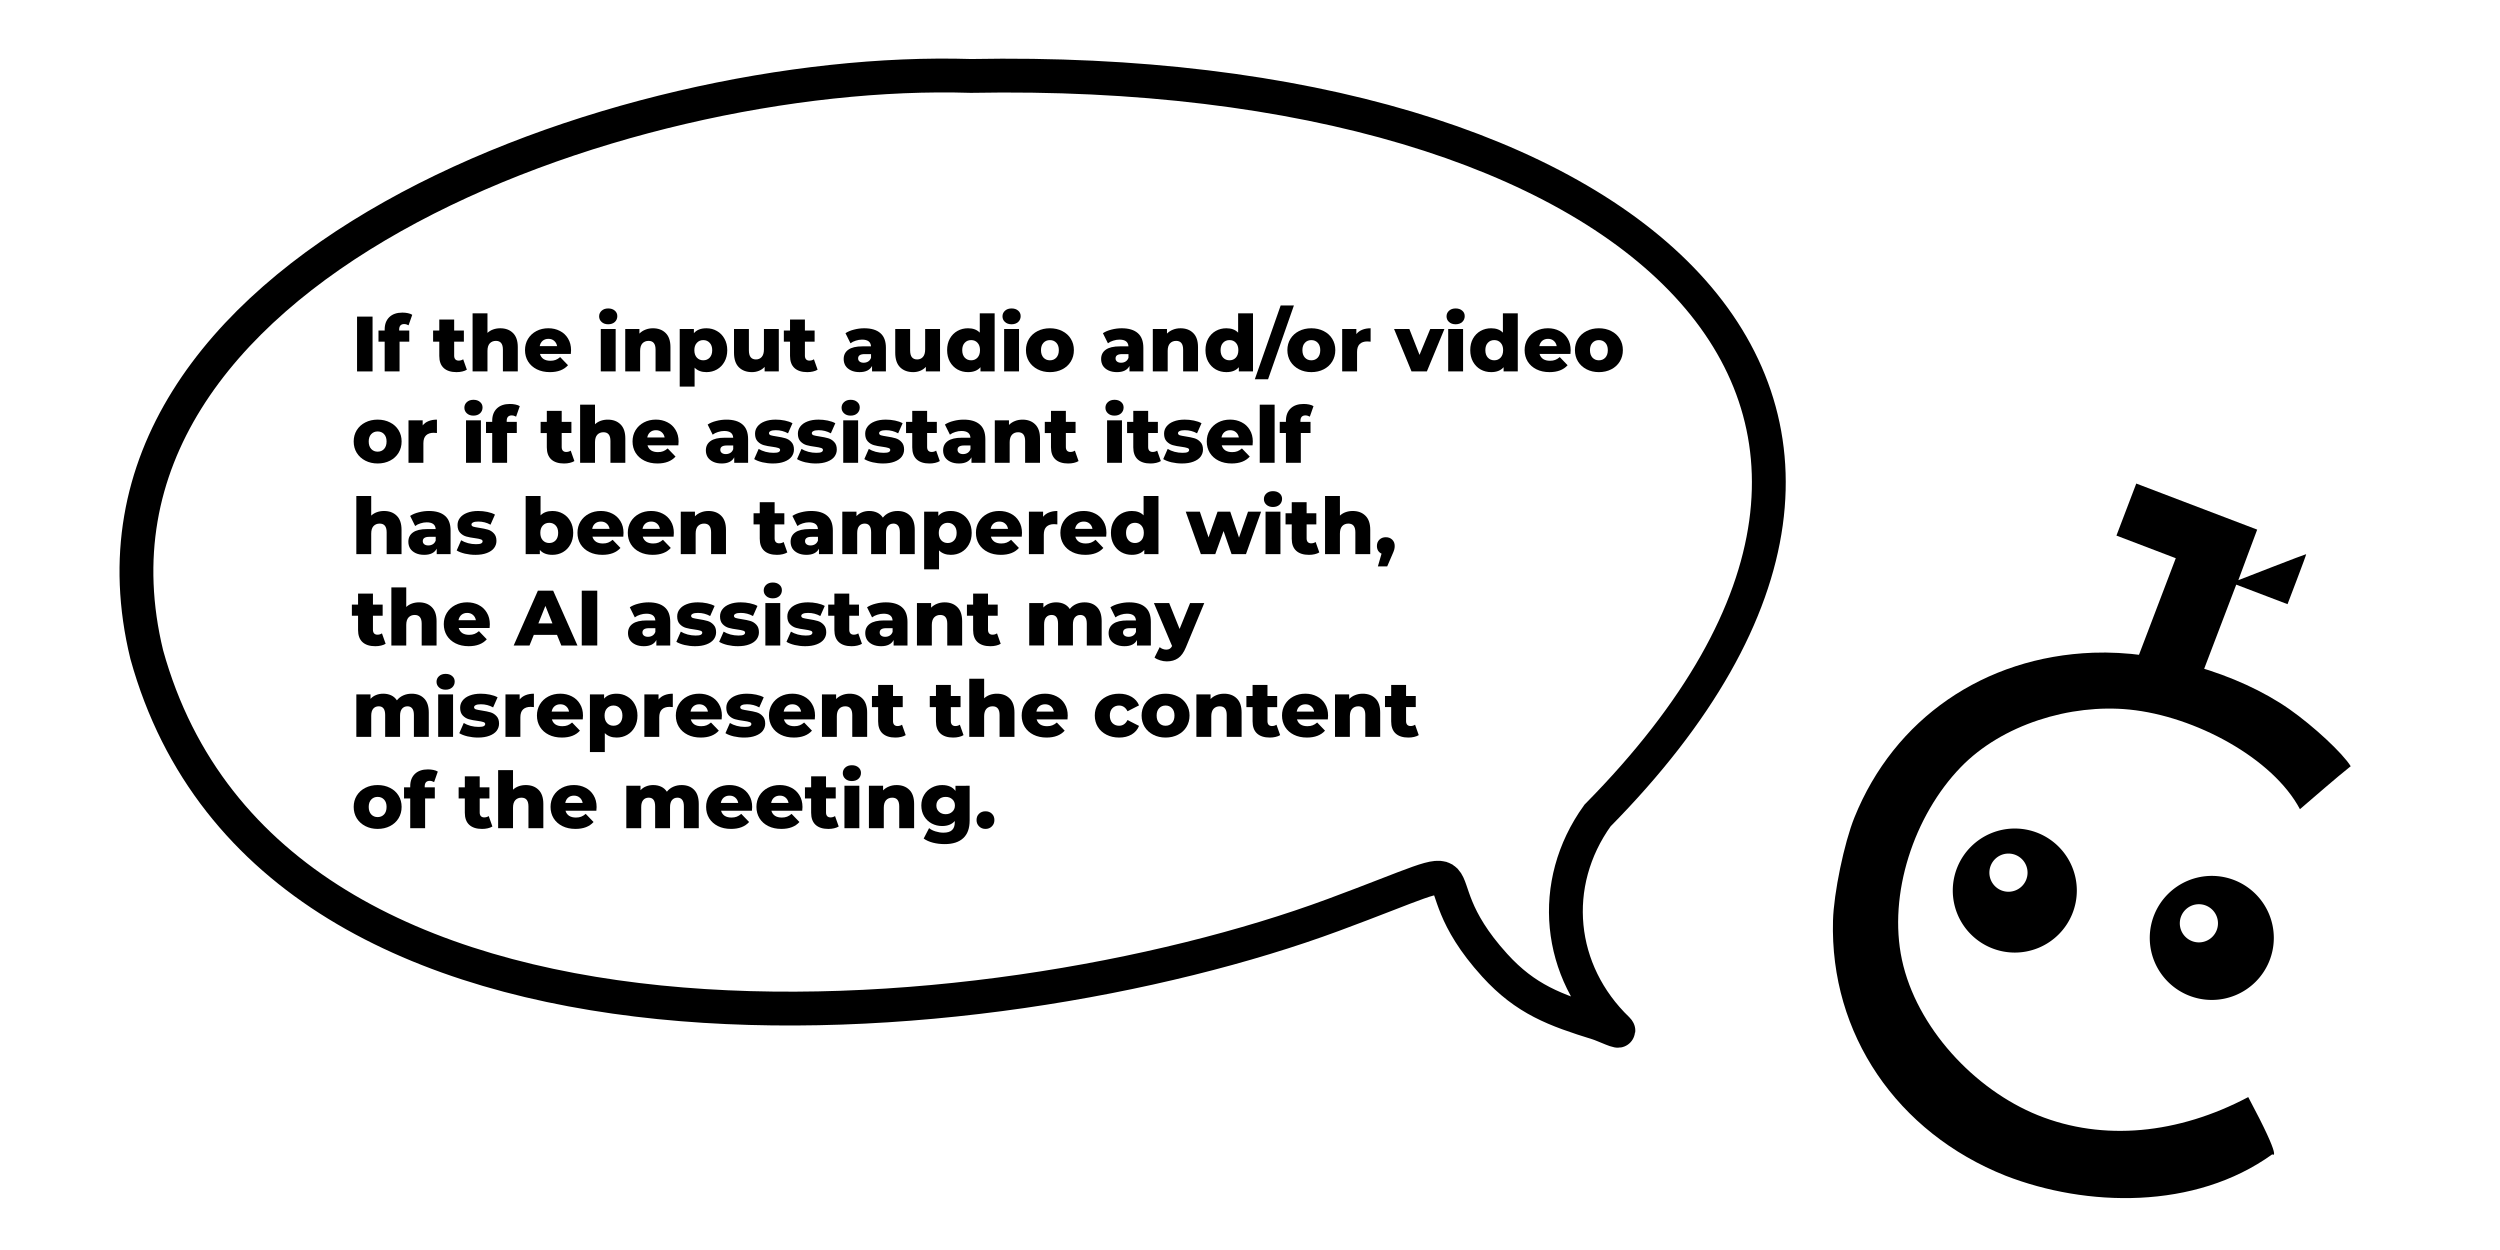 <?xml version="1.0" encoding="UTF-8" standalone="no"?>
<!-- Created with Inkscape (http://www.inkscape.org/) -->

<svg
   width="200mm"
   height="100mm"
   viewBox="0 0 200 100"
   version="1.1"
   id="svg1841"
   inkscape:version="1.1.2 (b8e25be8, 2022-02-05)"
   sodipodi:docname="cybercoach AI assistant training quote.svg"
   xmlns:inkscape="http://www.inkscape.org/namespaces/inkscape"
   xmlns:sodipodi="http://sodipodi.sourceforge.net/DTD/sodipodi-0.dtd"
   xmlns="http://www.w3.org/2000/svg"
   xmlns:svg="http://www.w3.org/2000/svg">
  <sodipodi:namedview
     id="namedview1843"
     pagecolor="#ffffff"
     bordercolor="#666666"
     borderopacity="1.0"
     inkscape:pageshadow="2"
     inkscape:pageopacity="0.0"
     inkscape:pagecheckerboard="0"
     inkscape:document-units="mm"
     showgrid="false"
     inkscape:zoom="0.38536534"
     inkscape:cx="539.74756"
     inkscape:cy="329.5574"
     inkscape:window-width="1256"
     inkscape:window-height="702"
     inkscape:window-x="184"
     inkscape:window-y="139"
     inkscape:window-maximized="0"
     inkscape:current-layer="layer1" />
  <defs
     id="defs1838" />
  <g
     inkscape:label="Layer 1"
     inkscape:groupmode="layer"
     id="layer1"
     transform="translate(148.866,-6.002)">
    <rect
       style="fill:#ffffff;stroke:none;stroke-width:4;stroke-linecap:round;stroke-linejoin:round;paint-order:markers fill stroke"
       id="rect23434"
       width="200"
       height="100"
       x="-148.866"
       y="6.002" />
    <g
       id="g12287"
       transform="matrix(1.988,0,0,1.988,46.176,-152.668)">
      <path
         inkscape:connector-curvature="0"
         id="Path"
         d="m -17.396,127.129 c -4.384,-1.742 -7.078,-5.713 -6.951,-10.268 0.029,-1.102 0.449,-3.128 0.862,-4.151 1.6,-3.971 5.219,-6.467 9.607,-6.63 2.651,-0.099 5.813,0.818 7.897,2.272 0.98,0.689 2.141,1.769 2.467,2.296 -0.576,0.456 -1.484,1.252 -2.043,1.729 -1.089,-2.056 -4.225,-3.745 -6.86,-4.009 -2.38,-0.238 -5.127,0.601 -6.79,2.32 -1.878,1.941 -2.932,5.108 -2.366,7.748 0.581,2.71 2.905,5.222 5.476,6.258 2.626,1.057 5.644,0.758 8.46,-0.732 1.434,2.69 0.967,2.303 0.967,2.303 -3.127,2.253 -7.487,2.12 -10.726,0.864 z"
         style="stroke-width:0.077"
         sodipodi:nodetypes="sccccccaaaacccs" />
      <path
         inkscape:connector-curvature="0"
         id="path19"
         d="m -11.525,104.829 0.972,-2.552 -1.194,-0.455 -1.194,-0.455 0.399,-1.047 0.399,-1.047 2.433,0.927 2.433,0.927 -0.381,1.017 -0.378,1.018 1.356,-0.527 c 0.746,-0.29 1.365,-0.524 1.374,-0.52 0.009,0.003 -0.157,0.457 -0.368,1.009 l -0.382,1.003 -1.032,-0.393 -1.032,-0.393 -0.95,2.493 -0.95,2.493 -1.239,-0.472 -1.239,-0.472 z"
         style="stroke-width:0.029" />
      <path
         id="path101"
         style="fill:#000000;fill-rule:evenodd;stroke-width:0.102"
         d="m -17.031,113.155 a 2.497,2.497 0 0 0 -2.496,2.496 2.497,2.497 0 0 0 2.496,2.496 2.497,2.497 0 0 0 2.496,-2.496 2.497,2.497 0 0 0 -2.496,-2.496 z m -0.255,1.008 a 0.768,0.768 0 0 1 0.768,0.768 0.768,0.768 0 0 1 -0.768,0.768 0.768,0.768 0 0 1 -0.768,-0.768 0.768,0.768 0 0 1 0.768,-0.768 z" />
      <path
         id="path101-0"
         style="fill:#000000;fill-rule:evenodd;stroke-width:0.102"
         d="m -9.104,115.061 a 2.497,2.497 0 0 0 -2.496,2.496 2.497,2.497 0 0 0 2.496,2.496 2.497,2.497 0 0 0 2.496,-2.496 2.497,2.497 0 0 0 -2.496,-2.496 z m -0.519,1.14 a 0.768,0.768 0 0 1 0.768,0.768 0.768,0.768 0 0 1 -0.768,0.768 0.768,0.768 0 0 1 -0.768,-0.768 0.768,0.768 0 0 1 0.768,-0.768 z" />
    </g>
    <path
       style="fill:none;stroke:#000000;stroke-width:2.707;stroke-linecap:butt;stroke-linejoin:miter;stroke-miterlimit:4;stroke-dasharray:none;stroke-opacity:1"
       d="M -21.067,71.247 C 11.708,38.03 -17.966,11.07 -71.189,12.077 -99.096,11.189 -144.638,27.507 -137.126,58.367 c 10.051,36.307 67.649,30.924 94.902,20.839 13.7,-5.07 5.951,-3.665 12.937,4.02 2.482,2.73 4.833,3.578 8.247,4.638 0.526,0.163 1.975,0.872 1.578,0.49 -4.802,-4.609 -5.529,-11.644 -1.605,-17.107 z"
       id="path12626"
       sodipodi:nodetypes="cccssssc" />
    <g
       aria-label="If the input audio and/or video
or if the assistant itself
has been tampered with,
the AI assistant may
misrepresent the content
of the meeting."
       id="text13089"
       style="font-weight:800;font-size:17.639px;line-height:0.55;font-family:montserrat;-inkscape-font-specification:'montserrat Ultra-Bold';stroke-width:0.265"
       transform="matrix(0.74,0,0,0.74,-38.485,-5.301)">
      <path
         d="m -110.563,49.502 h 1.676 v 5.927 h -1.676 z"
         style="font-size:8.467px"
         id="path27599" />
      <path
         d="m -106.01,51.009 h 1.092 v 1.202 h -1.05 v 3.217 h -1.609 v -3.217 h -0.669 v -1.202 h 0.669 v -0.119 q 0,-0.838 0.5,-1.329 0.508,-0.491 1.414,-0.491 0.305,0 0.593,0.059 0.288,0.059 0.474,0.178 l -0.398,1.135 q -0.237,-0.135 -0.483,-0.135 -0.254,0 -0.398,0.152 -0.135,0.152 -0.135,0.449 z"
         style="font-size:8.467px"
         id="path27601" />
      <path
         d="m -98.692,55.242 q -0.203,0.127 -0.5,0.195 -0.288,0.068 -0.618,0.068 -0.897,0 -1.38,-0.44 -0.483,-0.44 -0.483,-1.312 v -1.541 h -0.669 v -1.202 h 0.669 v -1.194 h 1.609 v 1.194 h 1.05 v 1.202 h -1.05 v 1.524 q 0,0.246 0.127,0.389 0.135,0.135 0.356,0.135 0.279,0 0.491,-0.144 z"
         style="font-size:8.467px"
         id="path27603" />
      <path
         d="m -95.083,50.763 q 0.855,0 1.372,0.508 0.525,0.508 0.525,1.532 v 2.625 h -1.609 v -2.362 q 0,-0.94 -0.754,-0.94 -0.415,0 -0.669,0.271 -0.246,0.271 -0.246,0.813 v 2.218 h -1.609 v -6.282 h 1.609 v 2.117 q 0.262,-0.246 0.618,-0.373 0.356,-0.127 0.762,-0.127 z"
         style="font-size:8.467px"
         id="path27605" />
      <path
         d="m -87.428,53.143 q 0,0.017 -0.025,0.398 h -3.336 q 0.102,0.356 0.389,0.55 0.296,0.186 0.737,0.186 0.33,0 0.567,-0.093 0.246,-0.093 0.491,-0.305 l 0.847,0.881 q -0.669,0.745 -1.956,0.745 -0.804,0 -1.414,-0.305 -0.61,-0.305 -0.948,-0.847 -0.33,-0.542 -0.33,-1.228 0,-0.677 0.322,-1.211 0.33,-0.542 0.906,-0.847 0.576,-0.305 1.295,-0.305 0.686,0 1.245,0.288 0.559,0.279 0.881,0.821 0.33,0.533 0.33,1.27 z m -2.447,-1.236 q -0.373,0 -0.627,0.212 -0.246,0.212 -0.313,0.576 h 1.88 q -0.068,-0.364 -0.322,-0.576 -0.246,-0.212 -0.618,-0.212 z"
         style="font-size:8.467px"
         id="path27607" />
      <path
         d="m -84.214,50.84 h 1.609 v 4.589 h -1.609 z m 0.804,-0.508 q -0.44,0 -0.711,-0.246 -0.271,-0.246 -0.271,-0.61 0,-0.364 0.271,-0.61 0.271,-0.246 0.711,-0.246 0.44,0 0.711,0.237 0.271,0.229 0.271,0.593 0,0.381 -0.271,0.635 -0.271,0.246 -0.711,0.246 z"
         style="font-size:8.467px"
         id="path27609" />
      <path
         d="m -78.58,50.763 q 0.855,0 1.372,0.508 0.525,0.508 0.525,1.532 v 2.625 h -1.609 v -2.362 q 0,-0.94 -0.754,-0.94 -0.415,0 -0.669,0.271 -0.246,0.271 -0.246,0.813 v 2.218 h -1.609 v -4.589 h 1.532 v 0.5 q 0.271,-0.279 0.643,-0.423 0.373,-0.152 0.813,-0.152 z"
         style="font-size:8.467px"
         id="path27611" />
      <path
         d="m -72.794,50.763 q 0.627,0 1.135,0.296 0.516,0.288 0.813,0.83 0.305,0.533 0.305,1.245 0,0.711 -0.305,1.253 -0.296,0.533 -0.813,0.83 -0.508,0.288 -1.135,0.288 -0.804,0 -1.278,-0.483 v 2.049 h -1.609 v -6.231 h 1.532 v 0.457 q 0.449,-0.533 1.355,-0.533 z m -0.339,3.463 q 0.423,0 0.694,-0.288 0.271,-0.296 0.271,-0.804 0,-0.508 -0.271,-0.796 -0.271,-0.296 -0.694,-0.296 -0.423,0 -0.694,0.296 -0.271,0.288 -0.271,0.796 0,0.508 0.271,0.804 0.271,0.288 0.694,0.288 z"
         style="font-size:8.467px"
         id="path27613" />
      <path
         d="m -64.969,50.84 v 4.589 h -1.532 V 54.937 q -0.254,0.279 -0.61,0.423 -0.356,0.144 -0.754,0.144 -0.889,0 -1.422,-0.525 -0.525,-0.525 -0.525,-1.575 v -2.565 h 1.609 v 2.303 q 0,0.516 0.195,0.754 0.195,0.237 0.567,0.237 0.381,0 0.618,-0.262 0.246,-0.271 0.246,-0.821 v -2.21 z"
         style="font-size:8.467px"
         id="path27615" />
      <path
         d="m -60.774,55.242 q -0.203,0.127 -0.5,0.195 -0.288,0.068 -0.618,0.068 -0.897,0 -1.38,-0.44 -0.483,-0.44 -0.483,-1.312 v -1.541 h -0.669 v -1.202 h 0.669 v -1.194 h 1.609 v 1.194 h 1.05 v 1.202 h -1.05 v 1.524 q 0,0.246 0.127,0.389 0.135,0.135 0.356,0.135 0.279,0 0.491,-0.144 z"
         style="font-size:8.467px"
         id="path27617" />
      <path
         d="m -55.734,50.763 q 1.143,0 1.744,0.525 0.601,0.516 0.601,1.592 v 2.548 h -1.499 v -0.593 q -0.347,0.669 -1.355,0.669 -0.533,0 -0.923,-0.186 -0.389,-0.186 -0.593,-0.5 -0.195,-0.322 -0.195,-0.728 0,-0.652 0.5,-1.008 0.5,-0.364 1.541,-0.364 h 0.914 q -0.042,-0.728 -0.974,-0.728 -0.33,0 -0.669,0.11 -0.339,0.102 -0.576,0.288 l -0.542,-1.092 q 0.381,-0.254 0.923,-0.389 0.55,-0.144 1.101,-0.144 z m -0.059,3.725 q 0.279,0 0.491,-0.135 0.212,-0.135 0.305,-0.398 V 53.557 H -55.692 q -0.703,0 -0.703,0.466 0,0.212 0.161,0.339 0.161,0.127 0.44,0.127 z"
         style="font-size:8.467px"
         id="path27619" />
      <path
         d="m -47.539,50.84 v 4.589 h -1.532 V 54.937 q -0.254,0.279 -0.61,0.423 -0.356,0.144 -0.754,0.144 -0.889,0 -1.422,-0.525 -0.525,-0.525 -0.525,-1.575 v -2.565 h 1.609 v 2.303 q 0,0.516 0.195,0.754 0.195,0.237 0.567,0.237 0.381,0 0.618,-0.262 0.246,-0.271 0.246,-0.821 v -2.21 z"
         style="font-size:8.467px"
         id="path27621" />
      <path
         d="m -41.634,49.146 v 6.282 h -1.532 v -0.457 q -0.449,0.533 -1.346,0.533 -0.627,0 -1.143,-0.288 -0.516,-0.296 -0.821,-0.838 -0.296,-0.542 -0.296,-1.253 0,-0.711 0.296,-1.245 0.305,-0.542 0.821,-0.83 0.516,-0.288 1.143,-0.288 0.821,0 1.27,0.474 v -2.091 z m -2.54,5.08 q 0.415,0 0.686,-0.288 0.271,-0.296 0.271,-0.813 0,-0.508 -0.271,-0.796 -0.262,-0.288 -0.686,-0.288 -0.423,0 -0.694,0.288 -0.271,0.288 -0.271,0.796 0,0.516 0.271,0.813 0.271,0.288 0.694,0.288 z"
         style="font-size:8.467px"
         id="path27623" />
      <path
         d="m -40.608,50.84 h 1.609 v 4.589 h -1.609 z m 0.804,-0.508 q -0.44,0 -0.711,-0.246 -0.271,-0.246 -0.271,-0.61 0,-0.364 0.271,-0.61 0.271,-0.246 0.711,-0.246 0.44,0 0.711,0.237 0.271,0.229 0.271,0.593 0,0.381 -0.271,0.635 -0.271,0.246 -0.711,0.246 z"
         style="font-size:8.467px"
         id="path27625" />
      <path
         d="m -35.659,55.505 q -0.737,0 -1.329,-0.305 -0.593,-0.305 -0.931,-0.847 -0.33,-0.542 -0.33,-1.228 0,-0.677 0.33,-1.219 0.339,-0.542 0.923,-0.838 0.593,-0.305 1.338,-0.305 0.745,0 1.338,0.305 0.593,0.296 0.923,0.838 0.33,0.533 0.33,1.219 0,0.686 -0.33,1.228 -0.33,0.542 -0.923,0.847 -0.593,0.305 -1.338,0.305 z m 0,-1.278 q 0.423,0 0.694,-0.288 0.271,-0.296 0.271,-0.813 0,-0.508 -0.271,-0.796 -0.271,-0.288 -0.694,-0.288 -0.423,0 -0.694,0.288 -0.271,0.288 -0.271,0.796 0,0.516 0.271,0.813 0.271,0.288 0.694,0.288 z"
         style="font-size:8.467px"
         id="path27627" />
      <path
         d="m -27.903,50.763 q 1.143,0 1.744,0.525 0.601,0.516 0.601,1.592 v 2.548 h -1.499 v -0.593 q -0.347,0.669 -1.355,0.669 -0.533,0 -0.923,-0.186 -0.389,-0.186 -0.593,-0.5 -0.195,-0.322 -0.195,-0.728 0,-0.652 0.5,-1.008 0.5,-0.364 1.541,-0.364 h 0.914 q -0.042,-0.728 -0.974,-0.728 -0.33,0 -0.669,0.11 -0.339,0.102 -0.576,0.288 l -0.542,-1.092 q 0.381,-0.254 0.923,-0.389 0.55,-0.144 1.101,-0.144 z m -0.059,3.725 q 0.279,0 0.491,-0.135 0.212,-0.135 0.305,-0.398 v -0.398 h -0.694 q -0.703,0 -0.703,0.466 0,0.212 0.161,0.339 0.161,0.127 0.44,0.127 z"
         style="font-size:8.467px"
         id="path27629" />
      <path
         d="m -21.546,50.763 q 0.855,0 1.372,0.508 0.525,0.508 0.525,1.532 v 2.625 h -1.609 v -2.362 q 0,-0.94 -0.754,-0.94 -0.415,0 -0.669,0.271 -0.246,0.271 -0.246,0.813 v 2.218 h -1.609 v -4.589 h 1.532 v 0.5 q 0.271,-0.279 0.643,-0.423 0.373,-0.152 0.813,-0.152 z"
         style="font-size:8.467px"
         id="path27631" />
      <path
         d="m -13.704,49.146 v 6.282 h -1.532 v -0.457 q -0.449,0.533 -1.346,0.533 -0.627,0 -1.143,-0.288 -0.516,-0.296 -0.821,-0.838 -0.296,-0.542 -0.296,-1.253 0,-0.711 0.296,-1.245 0.305,-0.542 0.821,-0.83 0.516,-0.288 1.143,-0.288 0.821,0 1.27,0.474 v -2.091 z m -2.54,5.08 q 0.415,0 0.686,-0.288 0.271,-0.296 0.271,-0.813 0,-0.508 -0.271,-0.796 -0.262,-0.288 -0.686,-0.288 -0.423,0 -0.694,0.288 -0.271,0.288 -0.271,0.796 0,0.516 0.271,0.813 0.271,0.288 0.694,0.288 z"
         style="font-size:8.467px"
         id="path27633" />
      <path
         d="m -10.713,48.3 h 1.431 l -2.794,7.976 h -1.431 z"
         style="font-size:8.467px"
         id="path27635" />
      <path
         d="m -7.398,55.505 q -0.737,0 -1.329,-0.305 -0.593,-0.305 -0.931,-0.847 -0.33,-0.542 -0.33,-1.228 0,-0.677 0.33,-1.219 0.339,-0.542 0.923,-0.838 0.593,-0.305 1.338,-0.305 0.745,0 1.338,0.305 0.593,0.296 0.923,0.838 0.33,0.533 0.33,1.219 0,0.686 -0.33,1.228 -0.33,0.542 -0.923,0.847 -0.593,0.305 -1.338,0.305 z m 0,-1.278 q 0.423,0 0.694,-0.288 0.271,-0.296 0.271,-0.813 0,-0.508 -0.271,-0.796 -0.271,-0.288 -0.694,-0.288 -0.423,0 -0.694,0.288 -0.271,0.288 -0.271,0.796 0,0.516 0.271,0.813 0.271,0.288 0.694,0.288 z"
         style="font-size:8.467px"
         id="path27637" />
      <path
         d="m -2.53,51.39 q 0.246,-0.313 0.635,-0.466 0.398,-0.161 0.906,-0.161 v 1.448 q -0.22,-0.025 -0.364,-0.025 -0.516,0 -0.813,0.279 -0.288,0.279 -0.288,0.855 v 2.108 h -1.609 v -4.589 h 1.532 z"
         style="font-size:8.467px"
         id="path27639" />
      <path
         d="M 6.99,50.84 5.093,55.429 H 3.434 L 1.546,50.84 h 1.651 l 1.101,2.802 1.16,-2.802 z"
         style="font-size:8.467px"
         id="path27641" />
      <path
         d="m 7.398,50.84 h 1.609 v 4.589 H 7.398 Z m 0.804,-0.508 q -0.44,0 -0.711,-0.246 -0.271,-0.246 -0.271,-0.61 0,-0.364 0.271,-0.61 0.271,-0.246 0.711,-0.246 0.44,0 0.711,0.237 0.271,0.229 0.271,0.593 0,0.381 -0.271,0.635 -0.271,0.246 -0.711,0.246 z"
         style="font-size:8.467px"
         id="path27643" />
      <path
         d="m 14.92,49.146 v 6.282 h -1.532 v -0.457 q -0.449,0.533 -1.346,0.533 -0.627,0 -1.143,-0.288 -0.516,-0.296 -0.821,-0.838 -0.296,-0.542 -0.296,-1.253 0,-0.711 0.296,-1.245 0.305,-0.542 0.821,-0.83 0.516,-0.288 1.143,-0.288 0.821,0 1.27,0.474 v -2.091 z m -2.54,5.08 q 0.415,0 0.686,-0.288 0.271,-0.296 0.271,-0.813 0,-0.508 -0.271,-0.796 -0.262,-0.288 -0.686,-0.288 -0.423,0 -0.694,0.288 -0.271,0.288 -0.271,0.796 0,0.516 0.271,0.813 0.271,0.288 0.694,0.288 z"
         style="font-size:8.467px"
         id="path27645" />
      <path
         d="m 20.637,53.143 q 0,0.017 -0.025,0.398 h -3.336 q 0.102,0.356 0.389,0.55 0.296,0.186 0.737,0.186 0.33,0 0.567,-0.093 0.246,-0.093 0.491,-0.305 l 0.847,0.881 q -0.669,0.745 -1.956,0.745 -0.804,0 -1.414,-0.305 -0.61,-0.305 -0.948,-0.847 -0.33,-0.542 -0.33,-1.228 0,-0.677 0.322,-1.211 0.33,-0.542 0.906,-0.847 0.576,-0.305 1.295,-0.305 0.686,0 1.245,0.288 0.559,0.279 0.881,0.821 0.33,0.533 0.33,1.27 z m -2.447,-1.236 q -0.373,0 -0.627,0.212 -0.246,0.212 -0.313,0.576 h 1.88 q -0.068,-0.364 -0.322,-0.576 -0.246,-0.212 -0.618,-0.212 z"
         style="font-size:8.467px"
         id="path27647" />
      <path
         d="m 23.69,55.505 q -0.737,0 -1.329,-0.305 -0.593,-0.305 -0.931,-0.847 -0.33,-0.542 -0.33,-1.228 0,-0.677 0.33,-1.219 0.339,-0.542 0.923,-0.838 0.593,-0.305 1.338,-0.305 0.745,0 1.338,0.305 0.593,0.296 0.923,0.838 0.33,0.533 0.33,1.219 0,0.686 -0.33,1.228 -0.33,0.542 -0.923,0.847 -0.593,0.305 -1.338,0.305 z m 0,-1.278 q 0.423,0 0.694,-0.288 0.271,-0.296 0.271,-0.813 0,-0.508 -0.271,-0.796 -0.271,-0.288 -0.694,-0.288 -0.423,0 -0.694,0.288 -0.271,0.288 -0.271,0.796 0,0.516 0.271,0.813 0.271,0.288 0.694,0.288 z"
         style="font-size:8.467px"
         id="path27649" />
      <path
         d="m -108.337,65.381 q -0.737,0 -1.329,-0.305 -0.593,-0.305 -0.931,-0.847 -0.33,-0.542 -0.33,-1.228 0,-0.677 0.33,-1.219 0.339,-0.542 0.923,-0.838 0.593,-0.305 1.338,-0.305 0.745,0 1.338,0.305 0.593,0.296 0.923,0.838 0.33,0.533 0.33,1.219 0,0.686 -0.33,1.228 -0.33,0.542 -0.923,0.847 -0.593,0.305 -1.338,0.305 z m 0,-1.278 q 0.423,0 0.694,-0.288 0.271,-0.296 0.271,-0.813 0,-0.508 -0.271,-0.796 -0.271,-0.288 -0.694,-0.288 -0.423,0 -0.694,0.288 -0.271,0.288 -0.271,0.796 0,0.516 0.271,0.813 0.271,0.288 0.694,0.288 z"
         style="font-size:8.467px"
         id="path27651" />
      <path
         d="m -103.468,61.266 q 0.246,-0.313 0.635,-0.466 0.398,-0.161 0.906,-0.161 v 1.448 q -0.22,-0.025 -0.364,-0.025 -0.516,0 -0.813,0.279 -0.288,0.279 -0.288,0.855 v 2.108 h -1.609 v -4.589 h 1.532 z"
         style="font-size:8.467px"
         id="path27653" />
      <path
         d="m -98.783,60.716 h 1.609 v 4.589 h -1.609 z m 0.804,-0.508 q -0.44,0 -0.711,-0.246 -0.271,-0.246 -0.271,-0.61 0,-0.364 0.271,-0.61 0.271,-0.246 0.711,-0.246 0.44,0 0.711,0.237 0.271,0.229 0.271,0.593 0,0.381 -0.271,0.635 -0.271,0.246 -0.711,0.246 z"
         style="font-size:8.467px"
         id="path27655" />
      <path
         d="m -94.385,60.885 h 1.092 v 1.202 h -1.05 v 3.217 h -1.609 v -3.217 h -0.669 V 60.885 h 0.669 v -0.119 q 0,-0.838 0.5,-1.329 0.508,-0.491 1.414,-0.491 0.305,0 0.593,0.059 0.288,0.059 0.474,0.178 l -0.398,1.135 q -0.237,-0.135 -0.483,-0.135 -0.254,0 -0.398,0.152 -0.135,0.152 -0.135,0.449 z"
         style="font-size:8.467px"
         id="path27657" />
      <path
         d="m -87.067,65.119 q -0.203,0.127 -0.5,0.195 -0.288,0.068 -0.618,0.068 -0.897,0 -1.38,-0.44 -0.483,-0.44 -0.483,-1.312 v -1.541 h -0.669 V 60.885 h 0.669 v -1.194 h 1.609 v 1.194 h 1.05 v 1.202 h -1.05 v 1.524 q 0,0.246 0.127,0.389 0.135,0.135 0.356,0.135 0.279,0 0.491,-0.144 z"
         style="font-size:8.467px"
         id="path27659" />
      <path
         d="m -83.458,60.64 q 0.855,0 1.372,0.508 0.525,0.508 0.525,1.532 v 2.625 h -1.609 v -2.362 q 0,-0.94 -0.754,-0.94 -0.415,0 -0.669,0.271 -0.246,0.271 -0.246,0.813 v 2.218 h -1.609 v -6.282 h 1.609 v 2.117 q 0.262,-0.246 0.618,-0.373 0.356,-0.127 0.762,-0.127 z"
         style="font-size:8.467px"
         id="path27661" />
      <path
         d="m -75.803,63.019 q 0,0.017 -0.025,0.398 h -3.336 q 0.102,0.356 0.389,0.55 0.296,0.186 0.737,0.186 0.33,0 0.567,-0.093 0.246,-0.093 0.491,-0.305 l 0.847,0.881 q -0.669,0.745 -1.956,0.745 -0.804,0 -1.414,-0.305 -0.61,-0.305 -0.948,-0.847 -0.33,-0.542 -0.33,-1.228 0,-0.677 0.322,-1.211 0.33,-0.542 0.906,-0.847 0.576,-0.305 1.295,-0.305 0.686,0 1.245,0.288 0.559,0.279 0.881,0.821 0.33,0.533 0.33,1.27 z m -2.447,-1.236 q -0.373,0 -0.627,0.212 -0.246,0.212 -0.313,0.576 h 1.88 q -0.068,-0.364 -0.322,-0.576 -0.246,-0.212 -0.618,-0.212 z"
         style="font-size:8.467px"
         id="path27663" />
      <path
         d="m -70.633,60.64 q 1.143,0 1.744,0.525 0.601,0.516 0.601,1.592 v 2.548 h -1.499 v -0.593 q -0.347,0.669 -1.355,0.669 -0.533,0 -0.923,-0.186 -0.389,-0.186 -0.593,-0.5 -0.195,-0.322 -0.195,-0.728 0,-0.652 0.5,-1.008 0.5,-0.364 1.541,-0.364 h 0.914 q -0.042,-0.728 -0.974,-0.728 -0.33,0 -0.669,0.11 -0.339,0.102 -0.576,0.288 l -0.542,-1.092 q 0.381,-0.254 0.923,-0.389 0.55,-0.144 1.101,-0.144 z m -0.059,3.725 q 0.279,0 0.491,-0.135 0.212,-0.135 0.305,-0.398 v -0.398 h -0.694 q -0.703,0 -0.703,0.466 0,0.212 0.161,0.339 0.161,0.127 0.44,0.127 z"
         style="font-size:8.467px"
         id="path27665" />
      <path
         d="m -65.597,65.381 q -0.576,0 -1.135,-0.127 -0.559,-0.135 -0.897,-0.347 l 0.483,-1.101 q 0.313,0.195 0.745,0.313 0.432,0.11 0.855,0.11 0.389,0 0.55,-0.076 0.169,-0.085 0.169,-0.237 0,-0.152 -0.203,-0.212 -0.195,-0.068 -0.627,-0.127 -0.55,-0.068 -0.94,-0.178 -0.381,-0.11 -0.66,-0.406 -0.279,-0.296 -0.279,-0.83 0,-0.44 0.262,-0.779 0.262,-0.347 0.762,-0.542 0.508,-0.203 1.211,-0.203 0.5,0 0.991,0.102 0.491,0.102 0.821,0.288 l -0.483,1.092 q -0.61,-0.339 -1.321,-0.339 -0.381,0 -0.559,0.093 -0.178,0.085 -0.178,0.229 0,0.161 0.195,0.229 0.195,0.059 0.643,0.127 0.567,0.085 0.94,0.195 0.373,0.11 0.643,0.406 0.279,0.288 0.279,0.813 0,0.432 -0.262,0.779 -0.262,0.339 -0.779,0.533 -0.508,0.195 -1.228,0.195 z"
         style="font-size:8.467px"
         id="path27667" />
      <path
         d="m -60.966,65.381 q -0.576,0 -1.135,-0.127 -0.559,-0.135 -0.897,-0.347 l 0.483,-1.101 q 0.313,0.195 0.745,0.313 0.432,0.11 0.855,0.11 0.389,0 0.55,-0.076 0.169,-0.085 0.169,-0.237 0,-0.152 -0.203,-0.212 -0.195,-0.068 -0.627,-0.127 -0.55,-0.068 -0.94,-0.178 -0.381,-0.11 -0.66,-0.406 -0.279,-0.296 -0.279,-0.83 0,-0.44 0.262,-0.779 0.262,-0.347 0.762,-0.542 0.508,-0.203 1.211,-0.203 0.5,0 0.991,0.102 0.491,0.102 0.821,0.288 l -0.483,1.092 q -0.61,-0.339 -1.321,-0.339 -0.381,0 -0.559,0.093 -0.178,0.085 -0.178,0.229 0,0.161 0.195,0.229 0.195,0.059 0.643,0.127 0.567,0.085 0.94,0.195 0.373,0.11 0.643,0.406 0.279,0.288 0.279,0.813 0,0.432 -0.262,0.779 -0.262,0.339 -0.779,0.533 -0.508,0.195 -1.228,0.195 z"
         style="font-size:8.467px"
         id="path27669" />
      <path
         d="m -58.004,60.716 h 1.609 v 4.589 h -1.609 z m 0.804,-0.508 q -0.44,0 -0.711,-0.246 -0.271,-0.246 -0.271,-0.61 0,-0.364 0.271,-0.61 0.271,-0.246 0.711,-0.246 0.44,0 0.711,0.237 0.271,0.229 0.271,0.593 0,0.381 -0.271,0.635 -0.271,0.246 -0.711,0.246 z"
         style="font-size:8.467px"
         id="path27671" />
      <path
         d="m -53.69,65.381 q -0.576,0 -1.135,-0.127 -0.559,-0.135 -0.897,-0.347 l 0.483,-1.101 q 0.313,0.195 0.745,0.313 0.432,0.11 0.855,0.11 0.389,0 0.55,-0.076 0.169,-0.085 0.169,-0.237 0,-0.152 -0.203,-0.212 -0.195,-0.068 -0.627,-0.127 -0.55,-0.068 -0.94,-0.178 -0.381,-0.11 -0.66,-0.406 -0.279,-0.296 -0.279,-0.83 0,-0.44 0.262,-0.779 0.262,-0.347 0.762,-0.542 0.508,-0.203 1.211,-0.203 0.5,0 0.991,0.102 0.491,0.102 0.821,0.288 l -0.483,1.092 q -0.61,-0.339 -1.321,-0.339 -0.381,0 -0.559,0.093 -0.178,0.085 -0.178,0.229 0,0.161 0.195,0.229 0.195,0.059 0.643,0.127 0.567,0.085 0.94,0.195 0.373,0.11 0.643,0.406 0.279,0.288 0.279,0.813 0,0.432 -0.262,0.779 -0.262,0.339 -0.779,0.533 -0.508,0.195 -1.228,0.195 z"
         style="font-size:8.467px"
         id="path27673" />
      <path
         d="m -47.562,65.119 q -0.203,0.127 -0.5,0.195 -0.288,0.068 -0.618,0.068 -0.897,0 -1.38,-0.44 -0.483,-0.44 -0.483,-1.312 v -1.541 h -0.669 V 60.885 h 0.669 v -1.194 h 1.609 v 1.194 h 1.05 v 1.202 h -1.05 v 1.524 q 0,0.246 0.127,0.389 0.135,0.135 0.356,0.135 0.279,0 0.491,-0.144 z"
         style="font-size:8.467px"
         id="path27675" />
      <path
         d="m -44.985,60.64 q 1.143,0 1.744,0.525 0.601,0.516 0.601,1.592 v 2.548 h -1.499 v -0.593 q -0.347,0.669 -1.355,0.669 -0.533,0 -0.923,-0.186 -0.389,-0.186 -0.593,-0.5 -0.195,-0.322 -0.195,-0.728 0,-0.652 0.5,-1.008 0.5,-0.364 1.541,-0.364 h 0.914 q -0.042,-0.728 -0.974,-0.728 -0.33,0 -0.669,0.11 -0.339,0.102 -0.576,0.288 l -0.542,-1.092 q 0.381,-0.254 0.923,-0.389 0.55,-0.144 1.101,-0.144 z m -0.059,3.725 q 0.279,0 0.491,-0.135 0.212,-0.135 0.305,-0.398 v -0.398 h -0.694 q -0.703,0 -0.703,0.466 0,0.212 0.161,0.339 0.161,0.127 0.44,0.127 z"
         style="font-size:8.467px"
         id="path27677" />
      <path
         d="m -38.628,60.64 q 0.855,0 1.372,0.508 0.525,0.508 0.525,1.532 v 2.625 h -1.609 v -2.362 q 0,-0.94 -0.754,-0.94 -0.415,0 -0.669,0.271 -0.246,0.271 -0.246,0.813 v 2.218 h -1.609 v -4.589 h 1.532 v 0.5 q 0.271,-0.279 0.643,-0.423 0.373,-0.152 0.813,-0.152 z"
         style="font-size:8.467px"
         id="path27679" />
      <path
         d="m -32.563,65.119 q -0.203,0.127 -0.5,0.195 -0.288,0.068 -0.618,0.068 -0.897,0 -1.38,-0.44 -0.483,-0.44 -0.483,-1.312 v -1.541 h -0.669 V 60.885 h 0.669 v -1.194 h 1.609 v 1.194 h 1.05 v 1.202 h -1.05 v 1.524 q 0,0.246 0.127,0.389 0.135,0.135 0.356,0.135 0.279,0 0.491,-0.144 z"
         style="font-size:8.467px"
         id="path27681" />
      <path
         d="m -29.479,60.716 h 1.609 v 4.589 h -1.609 z m 0.804,-0.508 q -0.44,0 -0.711,-0.246 -0.271,-0.246 -0.271,-0.61 0,-0.364 0.271,-0.61 0.271,-0.246 0.711,-0.246 0.44,0 0.711,0.237 0.271,0.229 0.271,0.593 0,0.381 -0.271,0.635 -0.271,0.246 -0.711,0.246 z"
         style="font-size:8.467px"
         id="path27683" />
      <path
         d="m -23.666,65.119 q -0.203,0.127 -0.5,0.195 -0.288,0.068 -0.618,0.068 -0.897,0 -1.38,-0.44 -0.483,-0.44 -0.483,-1.312 v -1.541 h -0.669 V 60.885 h 0.669 v -1.194 h 1.609 v 1.194 h 1.05 v 1.202 h -1.05 v 1.524 q 0,0.246 0.127,0.389 0.135,0.135 0.356,0.135 0.279,0 0.491,-0.144 z"
         style="font-size:8.467px"
         id="path27685" />
      <path
         d="m -21.378,65.381 q -0.576,0 -1.135,-0.127 -0.559,-0.135 -0.897,-0.347 l 0.483,-1.101 q 0.313,0.195 0.745,0.313 0.432,0.11 0.855,0.11 0.389,0 0.55,-0.076 0.169,-0.085 0.169,-0.237 0,-0.152 -0.203,-0.212 -0.195,-0.068 -0.627,-0.127 -0.55,-0.068 -0.94,-0.178 -0.381,-0.11 -0.66,-0.406 -0.279,-0.296 -0.279,-0.83 0,-0.44 0.262,-0.779 0.262,-0.347 0.762,-0.542 0.508,-0.203 1.211,-0.203 0.5,0 0.991,0.102 0.491,0.102 0.821,0.288 l -0.483,1.092 q -0.61,-0.339 -1.321,-0.339 -0.381,0 -0.559,0.093 -0.178,0.085 -0.178,0.229 0,0.161 0.195,0.229 0.195,0.059 0.643,0.127 0.567,0.085 0.94,0.195 0.373,0.11 0.643,0.406 0.279,0.288 0.279,0.813 0,0.432 -0.262,0.779 -0.262,0.339 -0.779,0.533 -0.508,0.195 -1.228,0.195 z"
         style="font-size:8.467px"
         id="path27687" />
      <path
         d="m -13.725,63.019 q 0,0.017 -0.025,0.398 h -3.336 q 0.102,0.356 0.389,0.55 0.296,0.186 0.737,0.186 0.33,0 0.567,-0.093 0.246,-0.093 0.491,-0.305 l 0.847,0.881 q -0.669,0.745 -1.956,0.745 -0.804,0 -1.414,-0.305 -0.61,-0.305 -0.948,-0.847 -0.33,-0.542 -0.33,-1.228 0,-0.677 0.322,-1.211 0.33,-0.542 0.906,-0.847 0.576,-0.305 1.295,-0.305 0.686,0 1.245,0.288 0.559,0.279 0.881,0.821 0.33,0.533 0.33,1.27 z m -2.447,-1.236 q -0.373,0 -0.627,0.212 -0.246,0.212 -0.313,0.576 h 1.88 q -0.068,-0.364 -0.322,-0.576 -0.246,-0.212 -0.618,-0.212 z"
         style="font-size:8.467px"
         id="path27689" />
      <path
         d="m -12.975,59.023 h 1.609 v 6.282 h -1.609 z"
         style="font-size:8.467px"
         id="path27691" />
      <path
         d="m -8.577,60.885 h 1.092 v 1.202 h -1.05 v 3.217 h -1.609 v -3.217 h -0.669 V 60.885 h 0.669 v -0.119 q 0,-0.838 0.5,-1.329 0.508,-0.491 1.414,-0.491 0.305,0 0.593,0.059 0.288,0.059 0.474,0.178 l -0.398,1.135 q -0.237,-0.135 -0.483,-0.135 -0.254,0 -0.398,0.152 -0.135,0.152 -0.135,0.449 z"
         style="font-size:8.467px"
         id="path27693" />
      <path
         d="m -107.651,70.516 q 0.855,0 1.372,0.508 0.525,0.508 0.525,1.532 v 2.625 h -1.609 v -2.362 q 0,-0.94 -0.754,-0.94 -0.415,0 -0.669,0.271 -0.246,0.271 -0.246,0.813 v 2.218 h -1.609 v -6.282 h 1.609 v 2.117 q 0.262,-0.246 0.618,-0.373 0.356,-0.127 0.762,-0.127 z"
         style="font-size:8.467px"
         id="path27695" />
      <path
         d="m -102.797,70.516 q 1.143,0 1.744,0.525 0.601,0.516 0.601,1.592 v 2.548 h -1.499 v -0.593 q -0.347,0.669 -1.355,0.669 -0.533,0 -0.923,-0.186 -0.389,-0.186 -0.593,-0.5 -0.195,-0.322 -0.195,-0.728 0,-0.652 0.5,-1.008 0.5,-0.364 1.541,-0.364 h 0.914 q -0.042,-0.728 -0.974,-0.728 -0.33,0 -0.669,0.11 -0.339,0.102 -0.576,0.288 l -0.542,-1.092 q 0.381,-0.254 0.923,-0.389 0.55,-0.144 1.101,-0.144 z m -0.059,3.725 q 0.279,0 0.491,-0.135 0.212,-0.135 0.305,-0.398 v -0.398 h -0.694 q -0.703,0 -0.703,0.466 0,0.212 0.161,0.339 0.161,0.127 0.44,0.127 z"
         style="font-size:8.467px"
         id="path27697" />
      <path
         d="m -97.76,75.258 q -0.576,0 -1.135,-0.127 -0.559,-0.135 -0.897,-0.347 l 0.483,-1.101 q 0.313,0.195 0.745,0.313 0.432,0.11 0.855,0.11 0.389,0 0.55,-0.076 0.169,-0.085 0.169,-0.237 0,-0.152 -0.203,-0.212 -0.195,-0.068 -0.627,-0.127 -0.55,-0.068 -0.94,-0.178 -0.381,-0.11 -0.66,-0.406 -0.279,-0.296 -0.279,-0.83 0,-0.44 0.262,-0.779 0.262,-0.347 0.762,-0.542 0.508,-0.203 1.211,-0.203 0.5,0 0.991,0.102 0.491,0.102 0.821,0.288 l -0.483,1.092 q -0.61,-0.339 -1.321,-0.339 -0.381,0 -0.559,0.093 -0.178,0.085 -0.178,0.229 0,0.161 0.195,0.229 0.195,0.059 0.643,0.127 0.567,0.085 0.94,0.195 0.373,0.11 0.643,0.406 0.279,0.288 0.279,0.813 0,0.432 -0.262,0.779 -0.262,0.339 -0.779,0.533 -0.508,0.195 -1.228,0.195 z"
         style="font-size:8.467px"
         id="path27699" />
      <path
         d="m -89.447,70.516 q 0.627,0 1.135,0.288 0.516,0.288 0.813,0.83 0.305,0.533 0.305,1.245 0,0.711 -0.305,1.253 -0.296,0.542 -0.813,0.838 -0.508,0.288 -1.135,0.288 -0.906,0 -1.355,-0.533 v 0.457 h -1.532 v -6.282 h 1.609 v 2.091 q 0.466,-0.474 1.278,-0.474 z m -0.339,3.463 q 0.423,0 0.694,-0.288 0.271,-0.296 0.271,-0.813 0,-0.508 -0.271,-0.796 -0.271,-0.288 -0.694,-0.288 -0.423,0 -0.694,0.288 -0.271,0.288 -0.271,0.796 0,0.516 0.271,0.813 0.271,0.288 0.694,0.288 z"
         style="font-size:8.467px"
         id="path27701" />
      <path
         d="m -81.756,72.896 q 0,0.017 -0.025,0.398 h -3.336 q 0.102,0.356 0.389,0.55 0.296,0.186 0.737,0.186 0.33,0 0.567,-0.093 0.246,-0.093 0.491,-0.305 l 0.847,0.881 q -0.669,0.745 -1.956,0.745 -0.804,0 -1.414,-0.305 -0.61,-0.305 -0.948,-0.847 -0.33,-0.542 -0.33,-1.228 0,-0.677 0.322,-1.211 0.33,-0.542 0.906,-0.847 0.576,-0.305 1.295,-0.305 0.686,0 1.245,0.288 0.559,0.279 0.881,0.821 0.33,0.533 0.33,1.27 z m -2.447,-1.236 q -0.373,0 -0.627,0.212 -0.246,0.212 -0.313,0.576 h 1.88 q -0.068,-0.364 -0.322,-0.576 -0.246,-0.212 -0.618,-0.212 z"
         style="font-size:8.467px"
         id="path27703" />
      <path
         d="m -76.316,72.896 q 0,0.017 -0.025,0.398 h -3.336 q 0.102,0.356 0.389,0.55 0.296,0.186 0.737,0.186 0.33,0 0.567,-0.093 0.246,-0.093 0.491,-0.305 l 0.847,0.881 q -0.669,0.745 -1.956,0.745 -0.804,0 -1.414,-0.305 -0.61,-0.305 -0.948,-0.847 -0.33,-0.542 -0.33,-1.228 0,-0.677 0.322,-1.211 0.33,-0.542 0.906,-0.847 0.576,-0.305 1.295,-0.305 0.686,0 1.245,0.288 0.559,0.279 0.881,0.821 0.33,0.533 0.33,1.27 z m -2.447,-1.236 q -0.373,0 -0.627,0.212 -0.246,0.212 -0.313,0.576 h 1.88 q -0.068,-0.364 -0.322,-0.576 -0.246,-0.212 -0.618,-0.212 z"
         style="font-size:8.467px"
         id="path27705" />
      <path
         d="m -72.577,70.516 q 0.855,0 1.372,0.508 0.525,0.508 0.525,1.532 v 2.625 h -1.609 v -2.362 q 0,-0.94 -0.754,-0.94 -0.415,0 -0.669,0.271 -0.246,0.271 -0.246,0.813 v 2.218 h -1.609 v -4.589 h 1.532 v 0.5 q 0.271,-0.279 0.643,-0.423 0.373,-0.152 0.813,-0.152 z"
         style="font-size:8.467px"
         id="path27707" />
      <path
         d="m -64.048,74.995 q -0.203,0.127 -0.5,0.195 -0.288,0.068 -0.618,0.068 -0.897,0 -1.38,-0.44 -0.483,-0.44 -0.483,-1.312 V 71.964 h -0.669 v -1.202 h 0.669 v -1.194 h 1.609 v 1.194 h 1.05 v 1.202 h -1.05 v 1.524 q 0,0.246 0.127,0.389 0.135,0.135 0.356,0.135 0.279,0 0.491,-0.144 z"
         style="font-size:8.467px"
         id="path27709" />
      <path
         d="m -61.472,70.516 q 1.143,0 1.744,0.525 0.601,0.516 0.601,1.592 v 2.548 h -1.499 v -0.593 q -0.347,0.669 -1.355,0.669 -0.533,0 -0.923,-0.186 -0.389,-0.186 -0.593,-0.5 -0.195,-0.322 -0.195,-0.728 0,-0.652 0.5,-1.008 0.5,-0.364 1.541,-0.364 h 0.914 q -0.042,-0.728 -0.974,-0.728 -0.33,0 -0.669,0.11 -0.339,0.102 -0.576,0.288 l -0.542,-1.092 q 0.381,-0.254 0.923,-0.389 0.55,-0.144 1.101,-0.144 z m -0.059,3.725 q 0.279,0 0.491,-0.135 0.212,-0.135 0.305,-0.398 v -0.398 h -0.694 q -0.703,0 -0.703,0.466 0,0.212 0.161,0.339 0.161,0.127 0.44,0.127 z"
         style="font-size:8.467px"
         id="path27711" />
      <path
         d="m -52.126,70.516 q 0.847,0 1.346,0.508 0.508,0.508 0.508,1.532 v 2.625 h -1.609 v -2.362 q 0,-0.483 -0.186,-0.711 -0.178,-0.229 -0.508,-0.229 -0.364,0 -0.584,0.254 -0.22,0.254 -0.22,0.77 v 2.278 h -1.609 v -2.362 q 0,-0.94 -0.694,-0.94 -0.373,0 -0.593,0.254 -0.22,0.254 -0.22,0.77 v 2.278 h -1.609 v -4.589 h 1.532 v 0.483 q 0.254,-0.279 0.601,-0.415 0.356,-0.144 0.77,-0.144 0.483,0 0.864,0.178 0.381,0.178 0.618,0.542 0.271,-0.347 0.686,-0.533 0.415,-0.186 0.906,-0.186 z"
         style="font-size:8.467px"
         id="path27713" />
      <path
         d="m -46.369,70.516 q 0.627,0 1.135,0.296 0.516,0.288 0.813,0.83 0.305,0.533 0.305,1.245 0,0.711 -0.305,1.253 -0.296,0.533 -0.813,0.83 -0.508,0.288 -1.135,0.288 -0.804,0 -1.278,-0.483 v 2.049 h -1.609 v -6.231 h 1.532 v 0.457 q 0.449,-0.533 1.355,-0.533 z m -0.339,3.463 q 0.423,0 0.694,-0.288 0.271,-0.296 0.271,-0.804 0,-0.508 -0.271,-0.796 -0.271,-0.296 -0.694,-0.296 -0.423,0 -0.694,0.296 -0.271,0.288 -0.271,0.796 0,0.508 0.271,0.804 0.271,0.288 0.694,0.288 z"
         style="font-size:8.467px"
         id="path27715" />
      <path
         d="m -38.679,72.896 q 0,0.017 -0.025,0.398 h -3.336 q 0.102,0.356 0.389,0.55 0.296,0.186 0.737,0.186 0.33,0 0.567,-0.093 0.246,-0.093 0.491,-0.305 l 0.847,0.881 q -0.669,0.745 -1.956,0.745 -0.804,0 -1.414,-0.305 -0.61,-0.305 -0.948,-0.847 -0.33,-0.542 -0.33,-1.228 0,-0.677 0.322,-1.211 0.33,-0.542 0.906,-0.847 0.576,-0.305 1.295,-0.305 0.686,0 1.245,0.288 0.559,0.279 0.881,0.821 0.33,0.533 0.33,1.27 z m -2.447,-1.236 q -0.373,0 -0.627,0.212 -0.246,0.212 -0.313,0.576 h 1.88 q -0.068,-0.364 -0.322,-0.576 -0.246,-0.212 -0.618,-0.212 z"
         style="font-size:8.467px"
         id="path27717" />
      <path
         d="m -36.396,71.143 q 0.246,-0.313 0.635,-0.466 0.398,-0.161 0.906,-0.161 v 1.448 q -0.22,-0.025 -0.364,-0.025 -0.516,0 -0.813,0.279 -0.288,0.279 -0.288,0.855 v 2.108 h -1.609 v -4.589 h 1.532 z"
         style="font-size:8.467px"
         id="path27719" />
      <path
         d="m -29.551,72.896 q 0,0.017 -0.025,0.398 h -3.336 q 0.102,0.356 0.389,0.55 0.296,0.186 0.737,0.186 0.33,0 0.567,-0.093 0.246,-0.093 0.491,-0.305 l 0.847,0.881 q -0.669,0.745 -1.956,0.745 -0.804,0 -1.414,-0.305 -0.61,-0.305 -0.948,-0.847 -0.33,-0.542 -0.33,-1.228 0,-0.677 0.322,-1.211 0.33,-0.542 0.906,-0.847 0.576,-0.305 1.295,-0.305 0.686,0 1.245,0.288 0.559,0.279 0.881,0.821 0.33,0.533 0.33,1.27 z m -2.447,-1.236 q -0.373,0 -0.627,0.212 -0.246,0.212 -0.313,0.576 h 1.88 q -0.068,-0.364 -0.322,-0.576 -0.246,-0.212 -0.618,-0.212 z"
         style="font-size:8.467px"
         id="path27721" />
      <path
         d="m -23.924,68.899 v 6.282 h -1.532 v -0.457 q -0.449,0.533 -1.346,0.533 -0.627,0 -1.143,-0.288 -0.516,-0.296 -0.821,-0.838 -0.296,-0.542 -0.296,-1.253 0,-0.711 0.296,-1.245 0.305,-0.542 0.821,-0.83 0.516,-0.288 1.143,-0.288 0.821,0 1.27,0.474 v -2.091 z m -2.54,5.08 q 0.415,0 0.686,-0.288 0.271,-0.296 0.271,-0.813 0,-0.508 -0.271,-0.796 -0.262,-0.288 -0.686,-0.288 -0.423,0 -0.694,0.288 -0.271,0.288 -0.271,0.796 0,0.516 0.271,0.813 0.271,0.288 0.694,0.288 z"
         style="font-size:8.467px"
         id="path27723" />
      <path
         d="m -12.83,70.593 -1.634,4.589 h -1.558 l -0.864,-2.498 -0.897,2.498 h -1.558 l -1.634,-4.589 h 1.524 l 0.94,2.777 0.974,-2.777 h 1.372 l 0.948,2.802 0.974,-2.802 z"
         style="font-size:8.467px"
         id="path27725" />
      <path
         d="m -12.347,70.593 h 1.609 v 4.589 h -1.609 z m 0.804,-0.508 q -0.44,0 -0.711,-0.246 -0.271,-0.246 -0.271,-0.61 0,-0.364 0.271,-0.61 0.271,-0.246 0.711,-0.246 0.44,0 0.711,0.237 0.271,0.229 0.271,0.593 0,0.381 -0.271,0.635 -0.271,0.246 -0.711,0.246 z"
         style="font-size:8.467px"
         id="path27727" />
      <path
         d="m -6.535,74.995 q -0.203,0.127 -0.5,0.195 -0.288,0.068 -0.618,0.068 -0.897,0 -1.38,-0.44 -0.483,-0.44 -0.483,-1.312 V 71.964 h -0.669 v -1.202 h 0.669 v -1.194 h 1.609 v 1.194 h 1.05 v 1.202 h -1.05 v 1.524 q 0,0.246 0.127,0.389 0.135,0.135 0.356,0.135 0.279,0 0.491,-0.144 z"
         style="font-size:8.467px"
         id="path27729" />
      <path
         d="m -2.926,70.516 q 0.855,0 1.372,0.508 0.525,0.508 0.525,1.532 v 2.625 h -1.609 v -2.362 q 0,-0.94 -0.754,-0.94 -0.415,0 -0.669,0.271 -0.246,0.271 -0.246,0.813 v 2.218 h -1.609 v -6.282 h 1.609 v 2.117 q 0.262,-0.246 0.618,-0.373 0.356,-0.127 0.762,-0.127 z"
         style="font-size:8.467px"
         id="path27731" />
      <path
         d="m 0.659,73.353 q 0.415,0 0.686,0.262 0.271,0.262 0.271,0.686 0,0.195 -0.051,0.389 -0.051,0.195 -0.229,0.584 l -0.533,1.236 h -1.008 l 0.398,-1.38 q -0.237,-0.11 -0.373,-0.322 -0.127,-0.22 -0.127,-0.508 0,-0.423 0.271,-0.686 0.271,-0.262 0.694,-0.262 z"
         style="font-size:8.467px"
         id="path27733" />
      <path
         d="m -107.473,84.872 q -0.203,0.127 -0.5,0.195 -0.288,0.068 -0.618,0.068 -0.897,0 -1.38,-0.44 -0.483,-0.44 -0.483,-1.312 v -1.541 h -0.669 v -1.202 h 0.669 v -1.194 h 1.609 v 1.194 h 1.05 v 1.202 h -1.05 v 1.524 q 0,0.246 0.127,0.389 0.135,0.135 0.356,0.135 0.279,0 0.491,-0.144 z"
         style="font-size:8.467px"
         id="path27735" />
      <path
         d="m -103.864,80.393 q 0.855,0 1.372,0.508 0.525,0.508 0.525,1.532 v 2.625 h -1.609 v -2.362 q 0,-0.94 -0.754,-0.94 -0.415,0 -0.669,0.271 -0.246,0.271 -0.246,0.813 v 2.218 h -1.609 v -6.282 h 1.609 v 2.117 q 0.262,-0.246 0.618,-0.373 0.356,-0.127 0.762,-0.127 z"
         style="font-size:8.467px"
         id="path27737" />
      <path
         d="m -96.209,82.772 q 0,0.017 -0.025,0.398 h -3.336 q 0.102,0.356 0.389,0.55 0.296,0.186 0.737,0.186 0.33,0 0.567,-0.093 0.246,-0.093 0.491,-0.305 l 0.847,0.881 q -0.669,0.745 -1.956,0.745 -0.804,0 -1.414,-0.305 -0.61,-0.305 -0.948,-0.847 -0.33,-0.542 -0.33,-1.228 0,-0.677 0.322,-1.211 0.33,-0.542 0.906,-0.847 0.576,-0.305 1.295,-0.305 0.686,0 1.245,0.288 0.559,0.279 0.881,0.821 0.33,0.533 0.33,1.27 z m -2.447,-1.236 q -0.373,0 -0.627,0.212 -0.246,0.212 -0.313,0.576 h 1.88 q -0.068,-0.364 -0.322,-0.576 -0.246,-0.212 -0.618,-0.212 z"
         style="font-size:8.467px"
         id="path27739" />
      <path
         d="m -88.948,83.907 h -2.506 l -0.466,1.151 h -1.71 l 2.616,-5.927 h 1.651 l 2.625,5.927 h -1.744 z m -0.491,-1.236 -0.762,-1.897 -0.762,1.897 z"
         style="font-size:8.467px"
         id="path27741" />
      <path
         d="m -86.271,79.131 h 1.676 v 5.927 h -1.676 z"
         style="font-size:8.467px"
         id="path27743" />
      <path
         d="m -79.051,80.393 q 1.143,0 1.744,0.525 0.601,0.516 0.601,1.592 v 2.548 h -1.499 v -0.593 q -0.347,0.669 -1.355,0.669 -0.533,0 -0.923,-0.186 -0.389,-0.186 -0.593,-0.5 -0.195,-0.322 -0.195,-0.728 0,-0.652 0.5,-1.008 0.5,-0.364 1.541,-0.364 h 0.914 q -0.042,-0.728 -0.974,-0.728 -0.33,0 -0.669,0.11 -0.339,0.102 -0.576,0.288 l -0.542,-1.092 q 0.381,-0.254 0.923,-0.389 0.55,-0.144 1.101,-0.144 z m -0.059,3.725 q 0.279,0 0.491,-0.135 0.212,-0.135 0.305,-0.398 V 83.187 h -0.694 q -0.703,0 -0.703,0.466 0,0.212 0.161,0.339 0.161,0.127 0.44,0.127 z"
         style="font-size:8.467px"
         id="path27745" />
      <path
         d="m -74.014,85.134 q -0.576,0 -1.135,-0.127 -0.559,-0.135 -0.897,-0.347 l 0.483,-1.101 q 0.313,0.195 0.745,0.313 0.432,0.11 0.855,0.11 0.389,0 0.55,-0.076 0.169,-0.085 0.169,-0.237 0,-0.152 -0.203,-0.212 -0.195,-0.068 -0.627,-0.127 -0.55,-0.068 -0.94,-0.178 -0.381,-0.11 -0.66,-0.406 -0.279,-0.296 -0.279,-0.83 0,-0.44 0.262,-0.779 0.262,-0.347 0.762,-0.542 0.508,-0.203 1.211,-0.203 0.5,0 0.991,0.102 0.491,0.102 0.821,0.288 l -0.483,1.092 q -0.61,-0.339 -1.321,-0.339 -0.381,0 -0.559,0.093 -0.178,0.085 -0.178,0.229 0,0.161 0.195,0.229 0.195,0.059 0.643,0.127 0.567,0.085 0.94,0.195 0.373,0.11 0.643,0.406 0.279,0.288 0.279,0.813 0,0.432 -0.262,0.779 -0.262,0.339 -0.779,0.533 -0.508,0.195 -1.228,0.195 z"
         style="font-size:8.467px"
         id="path27747" />
      <path
         d="m -69.383,85.134 q -0.576,0 -1.135,-0.127 -0.559,-0.135 -0.897,-0.347 l 0.483,-1.101 q 0.313,0.195 0.745,0.313 0.432,0.11 0.855,0.11 0.389,0 0.55,-0.076 0.169,-0.085 0.169,-0.237 0,-0.152 -0.203,-0.212 -0.195,-0.068 -0.627,-0.127 -0.55,-0.068 -0.94,-0.178 -0.381,-0.11 -0.66,-0.406 -0.279,-0.296 -0.279,-0.83 0,-0.44 0.262,-0.779 0.262,-0.347 0.762,-0.542 0.508,-0.203 1.211,-0.203 0.5,0 0.991,0.102 0.491,0.102 0.821,0.288 l -0.483,1.092 q -0.61,-0.339 -1.321,-0.339 -0.381,0 -0.559,0.093 -0.178,0.085 -0.178,0.229 0,0.161 0.195,0.229 0.195,0.059 0.643,0.127 0.567,0.085 0.94,0.195 0.373,0.11 0.643,0.406 0.279,0.288 0.279,0.813 0,0.432 -0.262,0.779 -0.262,0.339 -0.779,0.533 -0.508,0.195 -1.228,0.195 z"
         style="font-size:8.467px"
         id="path27749" />
      <path
         d="m -66.421,80.469 h 1.609 v 4.589 h -1.609 z m 0.804,-0.508 q -0.44,0 -0.711,-0.246 -0.271,-0.246 -0.271,-0.61 0,-0.364 0.271,-0.61 0.271,-0.246 0.711,-0.246 0.44,0 0.711,0.237 0.271,0.229 0.271,0.593 0,0.381 -0.271,0.635 -0.271,0.246 -0.711,0.246 z"
         style="font-size:8.467px"
         id="path27751" />
      <path
         d="m -62.107,85.134 q -0.576,0 -1.135,-0.127 -0.559,-0.135 -0.897,-0.347 l 0.483,-1.101 q 0.313,0.195 0.745,0.313 0.432,0.11 0.855,0.11 0.389,0 0.55,-0.076 0.169,-0.085 0.169,-0.237 0,-0.152 -0.203,-0.212 -0.195,-0.068 -0.627,-0.127 -0.55,-0.068 -0.94,-0.178 -0.381,-0.11 -0.66,-0.406 -0.279,-0.296 -0.279,-0.83 0,-0.44 0.262,-0.779 0.262,-0.347 0.762,-0.542 0.508,-0.203 1.211,-0.203 0.5,0 0.991,0.102 0.491,0.102 0.821,0.288 l -0.483,1.092 q -0.61,-0.339 -1.321,-0.339 -0.381,0 -0.559,0.093 -0.178,0.085 -0.178,0.229 0,0.161 0.195,0.229 0.195,0.059 0.643,0.127 0.567,0.085 0.94,0.195 0.373,0.11 0.643,0.406 0.279,0.288 0.279,0.813 0,0.432 -0.262,0.779 -0.262,0.339 -0.779,0.533 -0.508,0.195 -1.228,0.195 z"
         style="font-size:8.467px"
         id="path27753" />
      <path
         d="m -55.979,84.872 q -0.203,0.127 -0.5,0.195 -0.288,0.068 -0.618,0.068 -0.897,0 -1.38,-0.44 -0.483,-0.44 -0.483,-1.312 v -1.541 h -0.669 v -1.202 h 0.669 v -1.194 h 1.609 v 1.194 h 1.05 v 1.202 h -1.05 v 1.524 q 0,0.246 0.127,0.389 0.135,0.135 0.356,0.135 0.279,0 0.491,-0.144 z"
         style="font-size:8.467px"
         id="path27755" />
      <path
         d="m -53.402,80.393 q 1.143,0 1.744,0.525 0.601,0.516 0.601,1.592 v 2.548 h -1.499 v -0.593 q -0.347,0.669 -1.355,0.669 -0.533,0 -0.923,-0.186 -0.389,-0.186 -0.593,-0.5 -0.195,-0.322 -0.195,-0.728 0,-0.652 0.5,-1.008 0.5,-0.364 1.541,-0.364 h 0.914 q -0.042,-0.728 -0.974,-0.728 -0.33,0 -0.669,0.11 -0.339,0.102 -0.576,0.288 l -0.542,-1.092 q 0.381,-0.254 0.923,-0.389 0.55,-0.144 1.101,-0.144 z m -0.059,3.725 q 0.279,0 0.491,-0.135 0.212,-0.135 0.305,-0.398 V 83.187 h -0.694 q -0.703,0 -0.703,0.466 0,0.212 0.161,0.339 0.161,0.127 0.44,0.127 z"
         style="font-size:8.467px"
         id="path27757" />
      <path
         d="m -47.045,80.393 q 0.855,0 1.372,0.508 0.525,0.508 0.525,1.532 v 2.625 h -1.609 v -2.362 q 0,-0.94 -0.754,-0.94 -0.415,0 -0.669,0.271 -0.246,0.271 -0.246,0.813 v 2.218 h -1.609 v -4.589 h 1.532 v 0.5 q 0.271,-0.279 0.643,-0.423 0.373,-0.152 0.813,-0.152 z"
         style="font-size:8.467px"
         id="path27759" />
      <path
         d="m -40.98,84.872 q -0.203,0.127 -0.5,0.195 -0.288,0.068 -0.618,0.068 -0.897,0 -1.38,-0.44 -0.483,-0.44 -0.483,-1.312 v -1.541 h -0.669 v -1.202 h 0.669 v -1.194 h 1.609 v 1.194 h 1.05 v 1.202 h -1.05 v 1.524 q 0,0.246 0.127,0.389 0.135,0.135 0.356,0.135 0.279,0 0.491,-0.144 z"
         style="font-size:8.467px"
         id="path27761" />
      <path
         d="m -31.918,80.393 q 0.847,0 1.346,0.508 0.508,0.508 0.508,1.532 v 2.625 h -1.609 v -2.362 q 0,-0.483 -0.186,-0.711 -0.178,-0.229 -0.508,-0.229 -0.364,0 -0.584,0.254 -0.22,0.254 -0.22,0.77 v 2.278 h -1.609 v -2.362 q 0,-0.94 -0.694,-0.94 -0.373,0 -0.593,0.254 -0.22,0.254 -0.22,0.77 v 2.278 h -1.609 v -4.589 h 1.532 v 0.483 q 0.254,-0.279 0.601,-0.415 0.356,-0.144 0.77,-0.144 0.483,0 0.864,0.178 0.381,0.178 0.618,0.542 0.271,-0.347 0.686,-0.533 0.415,-0.186 0.906,-0.186 z"
         style="font-size:8.467px"
         id="path27763" />
      <path
         d="m -27.093,80.393 q 1.143,0 1.744,0.525 0.601,0.516 0.601,1.592 v 2.548 h -1.499 v -0.593 q -0.347,0.669 -1.355,0.669 -0.533,0 -0.923,-0.186 -0.389,-0.186 -0.593,-0.5 -0.195,-0.322 -0.195,-0.728 0,-0.652 0.5,-1.008 0.5,-0.364 1.541,-0.364 h 0.914 q -0.042,-0.728 -0.974,-0.728 -0.33,0 -0.669,0.11 -0.339,0.102 -0.576,0.288 l -0.542,-1.092 q 0.381,-0.254 0.923,-0.389 0.55,-0.144 1.101,-0.144 z m -0.059,3.725 q 0.279,0 0.491,-0.135 0.212,-0.135 0.305,-0.398 V 83.187 h -0.694 q -0.703,0 -0.703,0.466 0,0.212 0.161,0.339 0.161,0.127 0.44,0.127 z"
         style="font-size:8.467px"
         id="path27765" />
      <path
         d="m -18.972,80.469 -1.981,4.775 q -0.347,0.847 -0.847,1.185 -0.5,0.347 -1.219,0.347 -0.364,0 -0.737,-0.119 -0.364,-0.11 -0.593,-0.296 l 0.559,-1.126 q 0.135,0.127 0.322,0.195 0.195,0.076 0.389,0.076 0.229,0 0.373,-0.093 0.152,-0.093 0.254,-0.296 l -1.964,-4.648 h 1.651 l 1.126,2.802 1.135,-2.802 z"
         style="font-size:8.467px"
         id="path27767" />
      <path
         d="m -104.662,90.269 q 0.847,0 1.346,0.508 0.508,0.508 0.508,1.532 v 2.625 h -1.609 v -2.362 q 0,-0.483 -0.186,-0.711 -0.178,-0.229 -0.508,-0.229 -0.364,0 -0.584,0.254 -0.22,0.254 -0.22,0.77 v 2.278 h -1.609 v -2.362 q 0,-0.94 -0.694,-0.94 -0.373,0 -0.593,0.254 -0.22,0.254 -0.22,0.77 v 2.278 h -1.609 v -4.589 h 1.532 v 0.483 q 0.254,-0.279 0.601,-0.415 0.356,-0.144 0.77,-0.144 0.483,0 0.864,0.178 0.381,0.178 0.618,0.542 0.271,-0.347 0.686,-0.533 0.415,-0.186 0.906,-0.186 z"
         style="font-size:8.467px"
         id="path27769" />
      <path
         d="m -101.793,90.346 h 1.609 v 4.589 h -1.609 z m 0.804,-0.508 q -0.44,0 -0.711,-0.246 -0.271,-0.246 -0.271,-0.61 0,-0.364 0.271,-0.61 0.271,-0.246 0.711,-0.246 0.44,0 0.711,0.237 0.271,0.229 0.271,0.593 0,0.381 -0.271,0.635 -0.271,0.246 -0.711,0.246 z"
         style="font-size:8.467px"
         id="path27771" />
      <path
         d="m -97.479,95.011 q -0.576,0 -1.135,-0.127 -0.559,-0.135 -0.897,-0.347 l 0.483,-1.101 q 0.313,0.195 0.745,0.313 0.432,0.11 0.855,0.11 0.389,0 0.55,-0.076 0.169,-0.085 0.169,-0.237 0,-0.152 -0.203,-0.212 -0.195,-0.068 -0.627,-0.127 -0.55,-0.068 -0.94,-0.178 -0.381,-0.11 -0.66,-0.406 -0.279,-0.296 -0.279,-0.83 0,-0.44 0.262,-0.779 0.262,-0.347 0.762,-0.542 0.508,-0.203 1.211,-0.203 0.5,0 0.991,0.102 0.491,0.102 0.821,0.288 l -0.483,1.092 q -0.61,-0.339 -1.321,-0.339 -0.381,0 -0.559,0.093 -0.178,0.085 -0.178,0.229 0,0.161 0.195,0.229 0.195,0.059 0.643,0.127 0.567,0.085 0.94,0.195 0.373,0.11 0.643,0.406 0.279,0.288 0.279,0.813 0,0.432 -0.262,0.779 -0.262,0.339 -0.779,0.533 -0.508,0.195 -1.228,0.195 z"
         style="font-size:8.467px"
         id="path27773" />
      <path
         d="m -92.984,90.896 q 0.246,-0.313 0.635,-0.466 0.398,-0.161 0.906,-0.161 v 1.448 q -0.22,-0.025 -0.364,-0.025 -0.516,0 -0.813,0.279 -0.288,0.279 -0.288,0.855 v 2.108 h -1.609 v -4.589 h 1.532 z"
         style="font-size:8.467px"
         id="path27775" />
      <path
         d="m -86.138,92.649 q 0,0.017 -0.025,0.398 h -3.336 q 0.102,0.356 0.389,0.55 0.296,0.186 0.737,0.186 0.33,0 0.567,-0.093 0.246,-0.093 0.491,-0.305 l 0.847,0.881 q -0.669,0.745 -1.956,0.745 -0.804,0 -1.414,-0.305 -0.61,-0.305 -0.948,-0.847 -0.33,-0.542 -0.33,-1.228 0,-0.677 0.322,-1.211 0.33,-0.542 0.906,-0.847 0.576,-0.305 1.295,-0.305 0.686,0 1.245,0.288 0.559,0.279 0.881,0.821 0.33,0.533 0.33,1.27 z m -2.447,-1.236 q -0.373,0 -0.627,0.212 -0.246,0.212 -0.313,0.576 h 1.88 q -0.068,-0.364 -0.322,-0.576 -0.246,-0.212 -0.618,-0.212 z"
         style="font-size:8.467px"
         id="path27777" />
      <path
         d="m -82.501,90.269 q 0.627,0 1.135,0.296 0.516,0.288 0.813,0.83 0.305,0.533 0.305,1.245 0,0.711 -0.305,1.253 -0.296,0.533 -0.813,0.83 -0.508,0.288 -1.135,0.288 -0.804,0 -1.278,-0.483 v 2.049 h -1.609 v -6.231 h 1.532 v 0.457 q 0.449,-0.533 1.355,-0.533 z m -0.339,3.463 q 0.423,0 0.694,-0.288 0.271,-0.296 0.271,-0.804 0,-0.508 -0.271,-0.796 -0.271,-0.296 -0.694,-0.296 -0.423,0 -0.694,0.296 -0.271,0.288 -0.271,0.796 0,0.508 0.271,0.804 0.271,0.288 0.694,0.288 z"
         style="font-size:8.467px"
         id="path27779" />
      <path
         d="m -77.969,90.896 q 0.246,-0.313 0.635,-0.466 0.398,-0.161 0.906,-0.161 v 1.448 q -0.22,-0.025 -0.364,-0.025 -0.516,0 -0.813,0.279 -0.288,0.279 -0.288,0.855 v 2.108 h -1.609 v -4.589 h 1.532 z"
         style="font-size:8.467px"
         id="path27781" />
      <path
         d="m -71.123,92.649 q 0,0.017 -0.025,0.398 h -3.336 q 0.102,0.356 0.389,0.55 0.296,0.186 0.737,0.186 0.33,0 0.567,-0.093 0.246,-0.093 0.491,-0.305 l 0.847,0.881 q -0.669,0.745 -1.956,0.745 -0.804,0 -1.414,-0.305 -0.61,-0.305 -0.948,-0.847 -0.33,-0.542 -0.33,-1.228 0,-0.677 0.322,-1.211 0.33,-0.542 0.906,-0.847 0.576,-0.305 1.295,-0.305 0.686,0 1.245,0.288 0.559,0.279 0.881,0.821 0.33,0.533 0.33,1.27 z m -2.447,-1.236 q -0.373,0 -0.627,0.212 -0.246,0.212 -0.313,0.576 h 1.88 q -0.068,-0.364 -0.322,-0.576 -0.246,-0.212 -0.618,-0.212 z"
         style="font-size:8.467px"
         id="path27783" />
      <path
         d="m -68.705,95.011 q -0.576,0 -1.135,-0.127 -0.559,-0.135 -0.897,-0.347 l 0.483,-1.101 q 0.313,0.195 0.745,0.313 0.432,0.11 0.855,0.11 0.389,0 0.55,-0.076 0.169,-0.085 0.169,-0.237 0,-0.152 -0.203,-0.212 -0.195,-0.068 -0.627,-0.127 -0.55,-0.068 -0.94,-0.178 -0.381,-0.11 -0.66,-0.406 -0.279,-0.296 -0.279,-0.83 0,-0.44 0.262,-0.779 0.262,-0.347 0.762,-0.542 0.508,-0.203 1.211,-0.203 0.5,0 0.991,0.102 0.491,0.102 0.821,0.288 l -0.483,1.092 q -0.61,-0.339 -1.321,-0.339 -0.381,0 -0.559,0.093 -0.178,0.085 -0.178,0.229 0,0.161 0.195,0.229 0.195,0.059 0.643,0.127 0.567,0.085 0.94,0.195 0.373,0.11 0.643,0.406 0.279,0.288 0.279,0.813 0,0.432 -0.262,0.779 -0.262,0.339 -0.779,0.533 -0.508,0.195 -1.228,0.195 z"
         style="font-size:8.467px"
         id="path27785" />
      <path
         d="m -61.053,92.649 q 0,0.017 -0.025,0.398 h -3.336 q 0.102,0.356 0.389,0.55 0.296,0.186 0.737,0.186 0.33,0 0.567,-0.093 0.246,-0.093 0.491,-0.305 l 0.847,0.881 q -0.669,0.745 -1.956,0.745 -0.804,0 -1.414,-0.305 -0.61,-0.305 -0.948,-0.847 -0.33,-0.542 -0.33,-1.228 0,-0.677 0.322,-1.211 0.33,-0.542 0.906,-0.847 0.576,-0.305 1.295,-0.305 0.686,0 1.245,0.288 0.559,0.279 0.881,0.821 0.33,0.533 0.33,1.27 z m -2.447,-1.236 q -0.373,0 -0.627,0.212 -0.246,0.212 -0.313,0.576 h 1.88 q -0.068,-0.364 -0.322,-0.576 -0.246,-0.212 -0.618,-0.212 z"
         style="font-size:8.467px"
         id="path27787" />
      <path
         d="m -57.314,90.269 q 0.855,0 1.372,0.508 0.525,0.508 0.525,1.532 v 2.625 h -1.609 v -2.362 q 0,-0.94 -0.754,-0.94 -0.415,0 -0.669,0.271 -0.246,0.271 -0.246,0.813 v 2.218 h -1.609 v -4.589 h 1.532 v 0.5 q 0.271,-0.279 0.643,-0.423 0.373,-0.152 0.813,-0.152 z"
         style="font-size:8.467px"
         id="path27789" />
      <path
         d="m -51.249,94.748 q -0.203,0.127 -0.5,0.195 -0.288,0.068 -0.618,0.068 -0.897,0 -1.38,-0.44 -0.483,-0.44 -0.483,-1.312 v -1.541 h -0.669 v -1.202 h 0.669 v -1.194 h 1.609 v 1.194 h 1.05 v 1.202 h -1.05 v 1.524 q 0,0.246 0.127,0.389 0.135,0.135 0.356,0.135 0.279,0 0.491,-0.144 z"
         style="font-size:8.467px"
         id="path27791" />
      <path
         d="m -44.998,94.748 q -0.203,0.127 -0.5,0.195 -0.288,0.068 -0.618,0.068 -0.897,0 -1.38,-0.44 -0.483,-0.44 -0.483,-1.312 v -1.541 h -0.669 v -1.202 h 0.669 v -1.194 h 1.609 v 1.194 h 1.05 v 1.202 h -1.05 v 1.524 q 0,0.246 0.127,0.389 0.135,0.135 0.356,0.135 0.279,0 0.491,-0.144 z"
         style="font-size:8.467px"
         id="path27793" />
      <path
         d="m -41.389,90.269 q 0.855,0 1.372,0.508 0.525,0.508 0.525,1.532 v 2.625 h -1.609 v -2.362 q 0,-0.94 -0.754,-0.94 -0.415,0 -0.669,0.271 -0.246,0.271 -0.246,0.813 v 2.218 H -44.378 V 88.652 h 1.609 v 2.117 q 0.262,-0.246 0.618,-0.373 0.356,-0.127 0.762,-0.127 z"
         style="font-size:8.467px"
         id="path27795" />
      <path
         d="m -33.734,92.649 q 0,0.017 -0.025,0.398 h -3.336 q 0.102,0.356 0.389,0.55 0.296,0.186 0.737,0.186 0.33,0 0.567,-0.093 0.246,-0.093 0.491,-0.305 l 0.847,0.881 q -0.669,0.745 -1.956,0.745 -0.804,0 -1.414,-0.305 -0.61,-0.305 -0.948,-0.847 -0.33,-0.542 -0.33,-1.228 0,-0.677 0.322,-1.211 0.33,-0.542 0.906,-0.847 0.576,-0.305 1.295,-0.305 0.686,0 1.245,0.288 0.559,0.279 0.881,0.821 0.33,0.533 0.33,1.27 z m -2.447,-1.236 q -0.373,0 -0.627,0.212 -0.246,0.212 -0.313,0.576 h 1.88 q -0.068,-0.364 -0.322,-0.576 -0.246,-0.212 -0.618,-0.212 z"
         style="font-size:8.467px"
         id="path27797" />
      <path
         d="m -28.175,95.011 q -0.762,0 -1.363,-0.305 -0.601,-0.305 -0.94,-0.847 -0.33,-0.542 -0.33,-1.228 0,-0.686 0.33,-1.219 0.339,-0.542 0.94,-0.838 0.601,-0.305 1.363,-0.305 0.779,0 1.346,0.339 0.567,0.33 0.804,0.923 l -1.245,0.635 q -0.313,-0.618 -0.914,-0.618 -0.432,0 -0.72,0.288 -0.279,0.288 -0.279,0.796 0,0.516 0.279,0.813 0.288,0.288 0.72,0.288 0.601,0 0.914,-0.618 l 1.245,0.635 q -0.237,0.593 -0.804,0.931 -0.567,0.33 -1.346,0.33 z"
         style="font-size:8.467px"
         id="path27799" />
      <path
         d="m -23.157,95.011 q -0.737,0 -1.329,-0.305 -0.593,-0.305 -0.931,-0.847 -0.33,-0.542 -0.33,-1.228 0,-0.677 0.33,-1.219 0.339,-0.542 0.923,-0.838 0.593,-0.305 1.338,-0.305 0.745,0 1.338,0.305 0.593,0.296 0.923,0.838 0.33,0.533 0.33,1.219 0,0.686 -0.33,1.228 -0.33,0.542 -0.923,0.847 -0.593,0.305 -1.338,0.305 z m 0,-1.278 q 0.423,0 0.694,-0.288 0.271,-0.296 0.271,-0.813 0,-0.508 -0.271,-0.796 -0.271,-0.288 -0.694,-0.288 -0.423,0 -0.694,0.288 -0.271,0.288 -0.271,0.796 0,0.516 0.271,0.813 0.271,0.288 0.694,0.288 z"
         style="font-size:8.467px"
         id="path27801" />
      <path
         d="m -16.833,90.269 q 0.855,0 1.372,0.508 0.525,0.508 0.525,1.532 v 2.625 h -1.609 v -2.362 q 0,-0.94 -0.754,-0.94 -0.415,0 -0.669,0.271 -0.246,0.271 -0.246,0.813 v 2.218 h -1.609 v -4.589 h 1.532 v 0.5 q 0.271,-0.279 0.643,-0.423 0.373,-0.152 0.813,-0.152 z"
         style="font-size:8.467px"
         id="path27803" />
      <path
         d="m -10.768,94.748 q -0.203,0.127 -0.5,0.195 -0.288,0.068 -0.618,0.068 -0.897,0 -1.38,-0.44 -0.483,-0.44 -0.483,-1.312 v -1.541 h -0.669 v -1.202 h 0.669 v -1.194 h 1.609 v 1.194 h 1.05 v 1.202 h -1.05 v 1.524 q 0,0.246 0.127,0.389 0.135,0.135 0.356,0.135 0.279,0 0.491,-0.144 z"
         style="font-size:8.467px"
         id="path27805" />
      <path
         d="m -5.589,92.649 q 0,0.017 -0.025,0.398 h -3.336 q 0.102,0.356 0.389,0.55 0.296,0.186 0.737,0.186 0.33,0 0.567,-0.093 0.246,-0.093 0.491,-0.305 l 0.847,0.881 q -0.669,0.745 -1.956,0.745 -0.804,0 -1.414,-0.305 -0.61,-0.305 -0.948,-0.847 -0.33,-0.542 -0.33,-1.228 0,-0.677 0.322,-1.211 0.33,-0.542 0.906,-0.847 0.576,-0.305 1.295,-0.305 0.686,0 1.245,0.288 0.559,0.279 0.881,0.821 0.33,0.533 0.33,1.27 z m -2.447,-1.236 q -0.373,0 -0.627,0.212 -0.246,0.212 -0.313,0.576 h 1.88 q -0.068,-0.364 -0.322,-0.576 -0.246,-0.212 -0.618,-0.212 z"
         style="font-size:8.467px"
         id="path27807" />
      <path
         d="m -1.851,90.269 q 0.855,0 1.372,0.508 0.525,0.508 0.525,1.532 v 2.625 H -1.563 v -2.362 q 0,-0.94 -0.754,-0.94 -0.415,0 -0.669,0.271 -0.246,0.271 -0.246,0.813 v 2.218 H -4.839 v -4.589 h 1.532 v 0.5 q 0.271,-0.279 0.643,-0.423 0.373,-0.152 0.813,-0.152 z"
         style="font-size:8.467px"
         id="path27809" />
      <path
         d="m 4.214,94.748 q -0.203,0.127 -0.5,0.195 -0.288,0.068 -0.618,0.068 -0.897,0 -1.38,-0.44 Q 1.234,94.13 1.234,93.258 V 91.717 H 0.565 V 90.515 H 1.234 v -1.194 h 1.609 v 1.194 h 1.05 v 1.202 H 2.843 v 1.524 q 0,0.246 0.127,0.389 0.135,0.135 0.356,0.135 0.279,0 0.491,-0.144 z"
         style="font-size:8.467px"
         id="path27811" />
      <path
         d="m -108.337,104.887 q -0.737,0 -1.329,-0.305 -0.593,-0.305 -0.931,-0.847 -0.33,-0.542 -0.33,-1.228 0,-0.677 0.33,-1.219 0.339,-0.542 0.923,-0.838 0.593,-0.305 1.338,-0.305 0.745,0 1.338,0.305 0.593,0.296 0.923,0.838 0.33,0.533 0.33,1.219 0,0.686 -0.33,1.228 -0.33,0.542 -0.923,0.847 -0.593,0.305 -1.338,0.305 z m 0,-1.278 q 0.423,0 0.694,-0.288 0.271,-0.296 0.271,-0.813 0,-0.508 -0.271,-0.796 -0.271,-0.288 -0.694,-0.288 -0.423,0 -0.694,0.288 -0.271,0.288 -0.271,0.796 0,0.516 0.271,0.813 0.271,0.288 0.694,0.288 z"
         style="font-size:8.467px"
         id="path27813" />
      <path
         d="m -103.248,100.392 h 1.092 v 1.202 h -1.05 v 3.217 h -1.609 v -3.217 h -0.669 v -1.202 h 0.669 v -0.119 q 0,-0.838 0.5,-1.329 0.508,-0.491 1.414,-0.491 0.305,0 0.593,0.059 0.288,0.059 0.474,0.178 l -0.398,1.135 q -0.237,-0.135 -0.483,-0.135 -0.254,0 -0.398,0.152 -0.135,0.152 -0.135,0.449 z"
         style="font-size:8.467px"
         id="path27815" />
      <path
         d="m -95.931,104.625 q -0.203,0.127 -0.5,0.195 -0.288,0.068 -0.618,0.068 -0.897,0 -1.38,-0.44 -0.483,-0.44 -0.483,-1.312 v -1.541 h -0.669 v -1.202 h 0.669 v -1.194 h 1.609 v 1.194 h 1.05 v 1.202 h -1.05 v 1.524 q 0,0.246 0.127,0.389 0.135,0.135 0.356,0.135 0.279,0 0.491,-0.144 z"
         style="font-size:8.467px"
         id="path27817" />
      <path
         d="m -92.322,100.146 q 0.855,0 1.372,0.508 0.525,0.508 0.525,1.532 v 2.625 h -1.609 v -2.362 q 0,-0.94 -0.754,-0.94 -0.415,0 -0.669,0.271 -0.246,0.271 -0.246,0.813 v 2.218 h -1.609 v -6.282 h 1.609 v 2.117 q 0.262,-0.246 0.618,-0.373 0.356,-0.127 0.762,-0.127 z"
         style="font-size:8.467px"
         id="path27819" />
      <path
         d="m -84.667,102.525 q 0,0.017 -0.025,0.398 h -3.336 q 0.102,0.356 0.389,0.55 0.296,0.186 0.737,0.186 0.33,0 0.567,-0.093 0.246,-0.093 0.491,-0.305 l 0.847,0.881 q -0.669,0.745 -1.956,0.745 -0.804,0 -1.414,-0.305 -0.61,-0.305 -0.948,-0.847 -0.33,-0.542 -0.33,-1.228 0,-0.677 0.322,-1.211 0.33,-0.542 0.906,-0.847 0.576,-0.305 1.295,-0.305 0.686,0 1.245,0.288 0.559,0.279 0.881,0.821 0.33,0.533 0.33,1.27 z m -2.447,-1.236 q -0.373,0 -0.627,0.212 -0.246,0.212 -0.313,0.576 h 1.88 q -0.068,-0.364 -0.322,-0.576 -0.246,-0.212 -0.618,-0.212 z"
         style="font-size:8.467px"
         id="path27821" />
      <path
         d="m -75.475,100.146 q 0.847,0 1.346,0.508 0.508,0.508 0.508,1.532 v 2.625 h -1.609 v -2.362 q 0,-0.483 -0.186,-0.711 -0.178,-0.229 -0.508,-0.229 -0.364,0 -0.584,0.254 -0.22,0.254 -0.22,0.77 v 2.278 h -1.609 v -2.362 q 0,-0.94 -0.694,-0.94 -0.373,0 -0.593,0.254 -0.22,0.254 -0.22,0.77 v 2.278 h -1.609 v -4.589 h 1.532 v 0.483 q 0.254,-0.279 0.601,-0.415 0.356,-0.144 0.77,-0.144 0.483,0 0.864,0.178 0.381,0.178 0.618,0.542 0.271,-0.347 0.686,-0.533 0.415,-0.186 0.906,-0.186 z"
         style="font-size:8.467px"
         id="path27823" />
      <path
         d="m -67.849,102.525 q 0,0.017 -0.025,0.398 h -3.336 q 0.102,0.356 0.389,0.55 0.296,0.186 0.737,0.186 0.33,0 0.567,-0.093 0.246,-0.093 0.491,-0.305 l 0.847,0.881 q -0.669,0.745 -1.956,0.745 -0.804,0 -1.414,-0.305 -0.61,-0.305 -0.948,-0.847 -0.33,-0.542 -0.33,-1.228 0,-0.677 0.322,-1.211 0.33,-0.542 0.906,-0.847 0.576,-0.305 1.295,-0.305 0.686,0 1.245,0.288 0.559,0.279 0.881,0.821 0.33,0.533 0.33,1.27 z m -2.447,-1.236 q -0.373,0 -0.627,0.212 -0.246,0.212 -0.313,0.576 h 1.88 q -0.068,-0.364 -0.322,-0.576 -0.246,-0.212 -0.618,-0.212 z"
         style="font-size:8.467px"
         id="path27825" />
      <path
         d="m -62.409,102.525 q 0,0.017 -0.025,0.398 h -3.336 q 0.102,0.356 0.389,0.55 0.296,0.186 0.737,0.186 0.33,0 0.567,-0.093 0.246,-0.093 0.491,-0.305 l 0.847,0.881 q -0.669,0.745 -1.956,0.745 -0.804,0 -1.414,-0.305 -0.61,-0.305 -0.948,-0.847 -0.33,-0.542 -0.33,-1.228 0,-0.677 0.322,-1.211 0.33,-0.542 0.906,-0.847 0.576,-0.305 1.295,-0.305 0.686,0 1.245,0.288 0.559,0.279 0.881,0.821 0.33,0.533 0.33,1.27 z m -2.447,-1.236 q -0.373,0 -0.627,0.212 -0.246,0.212 -0.313,0.576 h 1.88 q -0.068,-0.364 -0.322,-0.576 -0.246,-0.212 -0.618,-0.212 z"
         style="font-size:8.467px"
         id="path27827" />
      <path
         d="m -58.492,104.625 q -0.203,0.127 -0.5,0.195 -0.288,0.068 -0.618,0.068 -0.897,0 -1.38,-0.44 -0.483,-0.44 -0.483,-1.312 v -1.541 h -0.669 v -1.202 h 0.669 v -1.194 h 1.609 v 1.194 h 1.05 v 1.202 h -1.05 v 1.524 q 0,0.246 0.127,0.389 0.135,0.135 0.356,0.135 0.279,0 0.491,-0.144 z"
         style="font-size:8.467px"
         id="path27829" />
      <path
         d="m -57.872,100.222 h 1.609 v 4.589 h -1.609 z m 0.804,-0.508 q -0.44,0 -0.711,-0.246 -0.271,-0.246 -0.271,-0.61 0,-0.364 0.271,-0.61 0.271,-0.246 0.711,-0.246 0.44,0 0.711,0.237 0.271,0.229 0.271,0.593 0,0.381 -0.271,0.635 -0.271,0.246 -0.711,0.246 z"
         style="font-size:8.467px"
         id="path27831" />
      <path
         d="m -52.237,100.146 q 0.855,0 1.372,0.508 0.525,0.508 0.525,1.532 v 2.625 h -1.609 v -2.362 q 0,-0.94 -0.754,-0.94 -0.415,0 -0.669,0.271 -0.246,0.271 -0.246,0.813 v 2.218 h -1.609 v -4.589 h 1.532 v 0.5 q 0.271,-0.279 0.643,-0.423 0.373,-0.152 0.813,-0.152 z"
         style="font-size:8.467px"
         id="path27833" />
      <path
         d="m -44.337,100.222 v 3.751 q 0,1.278 -0.694,1.913 -0.694,0.643 -1.998,0.643 -0.677,0 -1.27,-0.152 -0.593,-0.152 -1.008,-0.449 l 0.584,-1.126 q 0.279,0.229 0.703,0.356 0.432,0.135 0.847,0.135 0.635,0 0.931,-0.279 0.296,-0.279 0.296,-0.83 v -0.152 q -0.466,0.542 -1.363,0.542 -0.61,0 -1.126,-0.271 -0.516,-0.279 -0.821,-0.779 -0.305,-0.508 -0.305,-1.168 0,-0.652 0.305,-1.151 0.305,-0.508 0.821,-0.779 0.516,-0.279 1.126,-0.279 0.982,0 1.439,0.635 v -0.559 z m -2.591,3.073 q 0.432,0 0.711,-0.262 0.288,-0.262 0.288,-0.677 0,-0.415 -0.279,-0.669 -0.279,-0.262 -0.72,-0.262 -0.44,0 -0.728,0.262 -0.279,0.254 -0.279,0.669 0,0.415 0.288,0.677 0.288,0.262 0.72,0.262 z"
         style="font-size:8.467px"
         id="path27835" />
      <path
         d="m -42.626,104.887 q -0.406,0 -0.686,-0.271 -0.279,-0.271 -0.279,-0.686 0,-0.423 0.271,-0.686 0.279,-0.262 0.694,-0.262 0.423,0 0.694,0.262 0.271,0.262 0.271,0.686 0,0.415 -0.279,0.686 -0.271,0.271 -0.686,0.271 z"
         style="font-size:8.467px"
         id="path27837" />
    </g>
  </g>
</svg>
